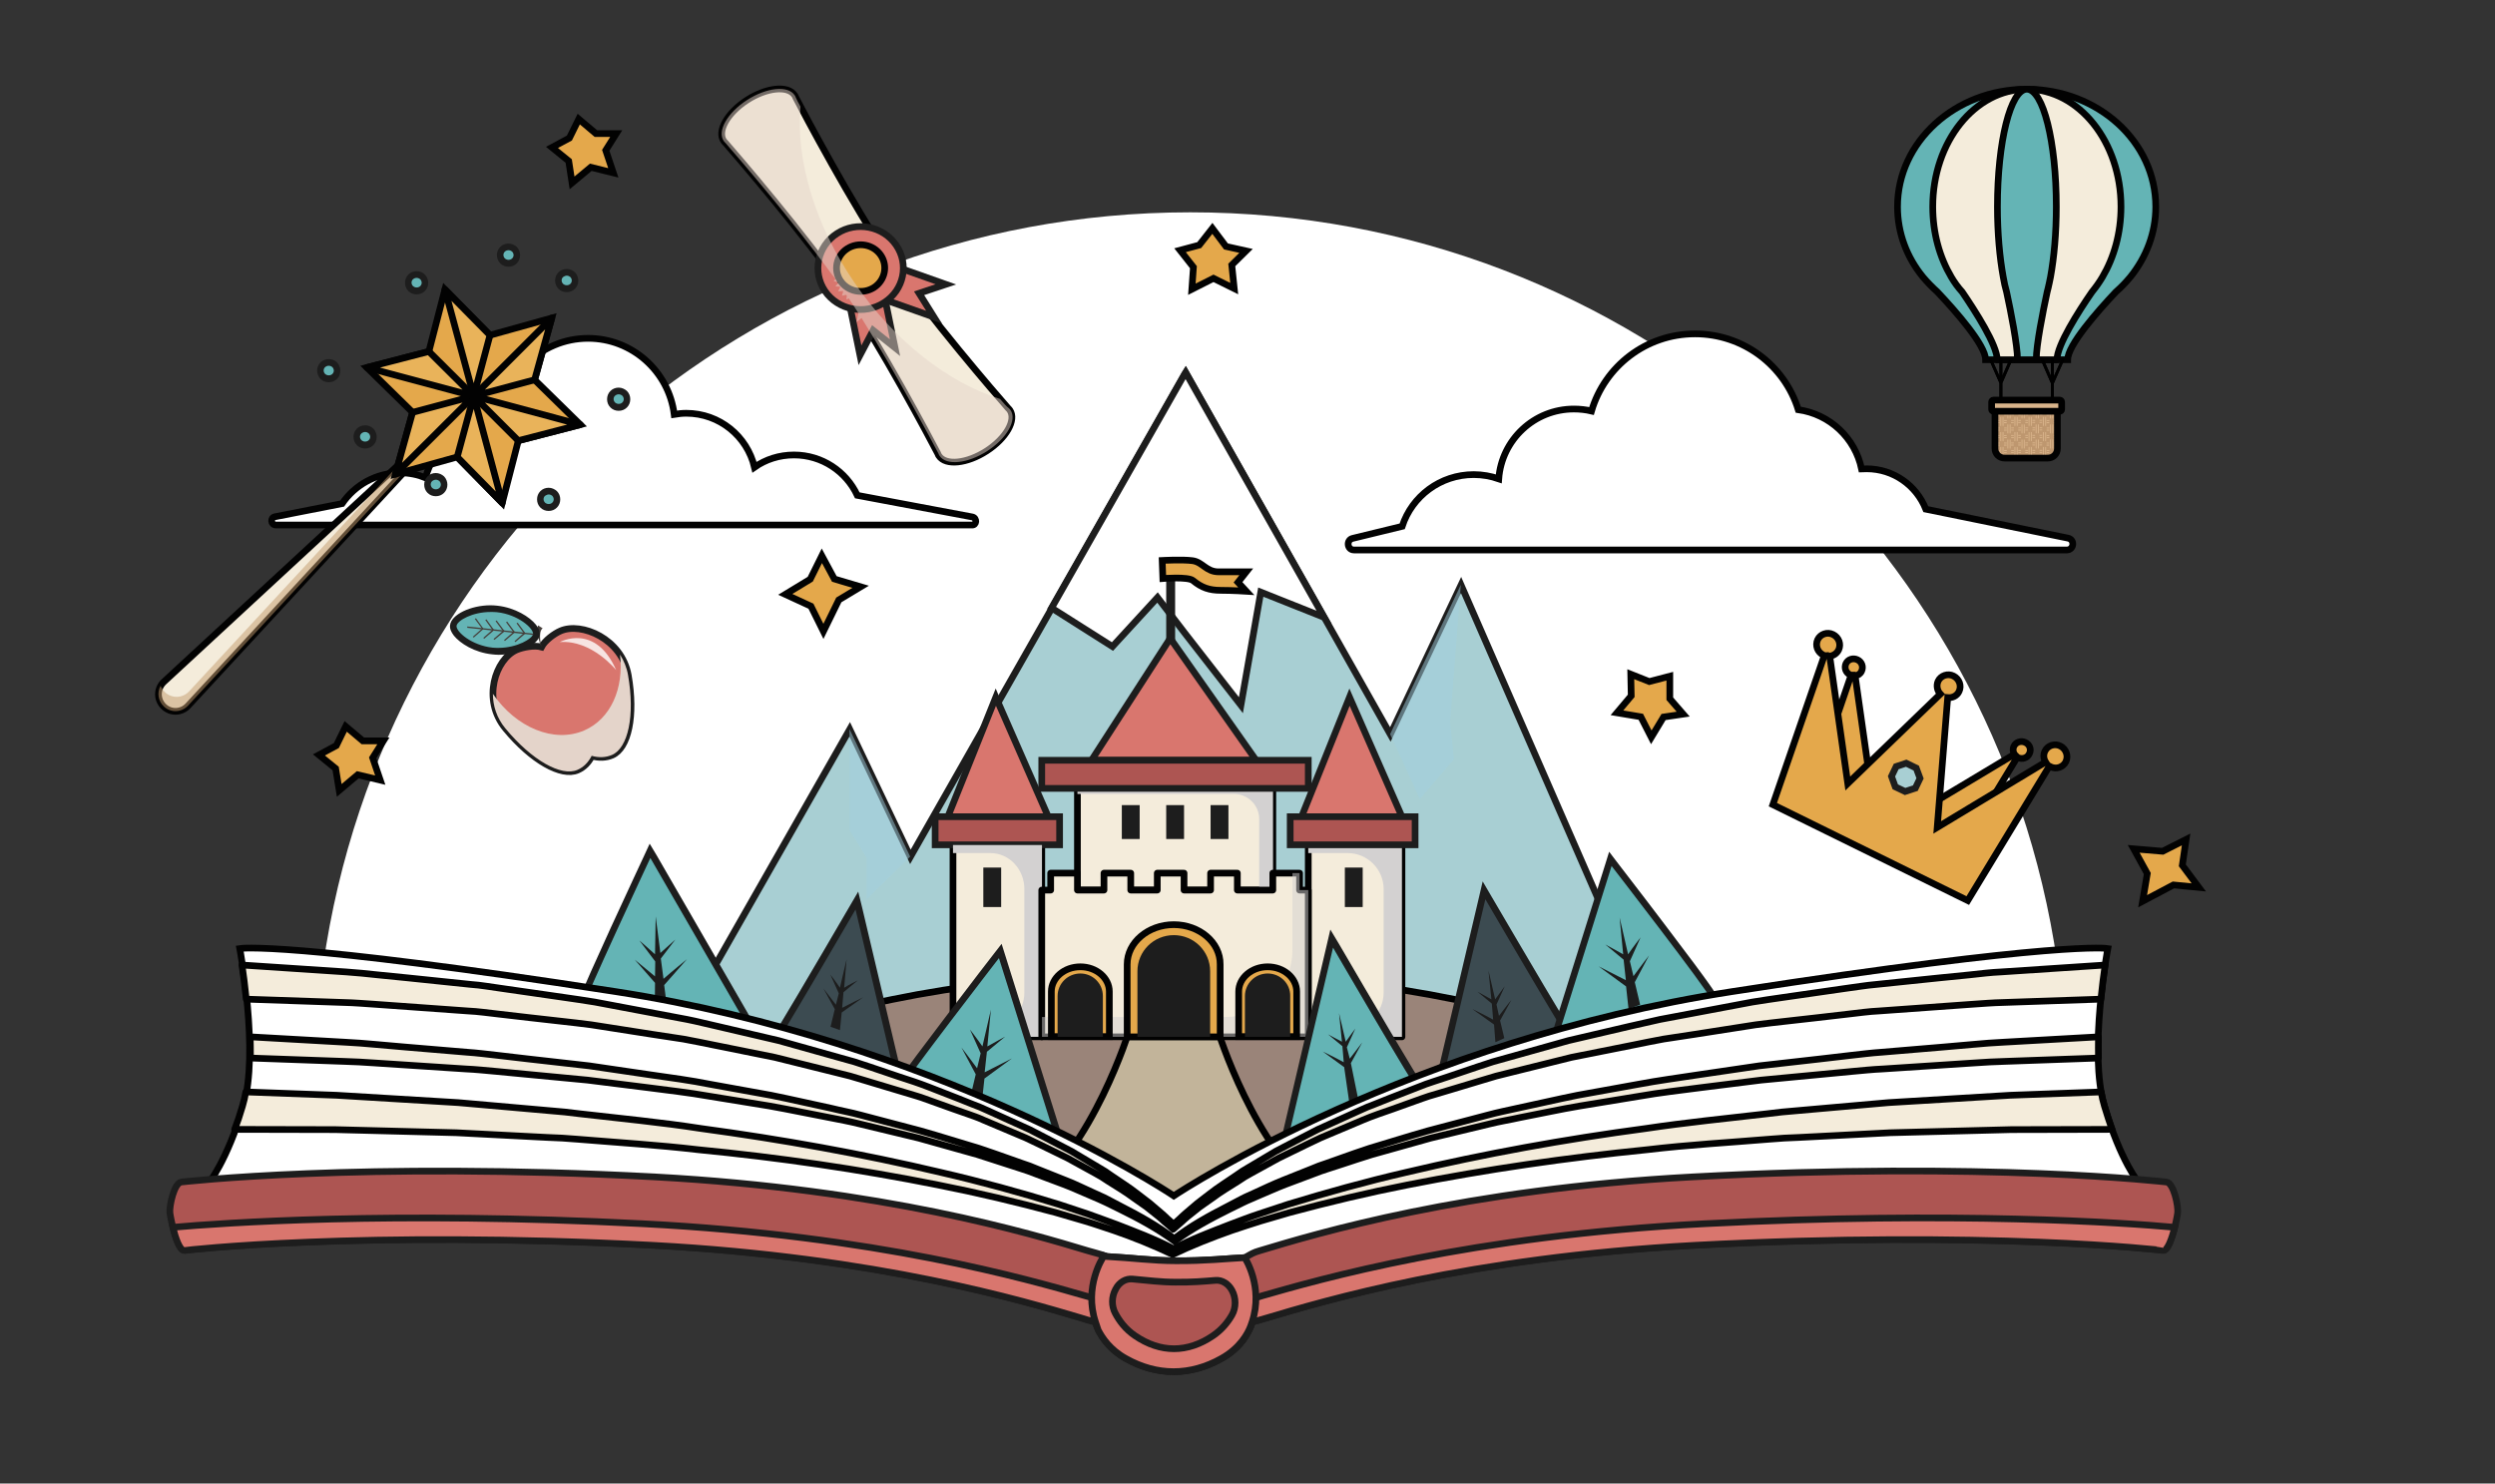 <?xml version="1.0" encoding="utf-8"?>
<!-- Generator: Adobe Illustrator 27.9.0, SVG Export Plug-In . SVG Version: 6.00 Build 0)  -->
<svg version="1.1" id="Calque_1" xmlns="http://www.w3.org/2000/svg" xmlns:xlink="http://www.w3.org/1999/xlink" x="0px" y="0px"
	 viewBox="0 0 1118.7 665.2" style="enable-background:new 0 0 1118.7 665.2;" xml:space="preserve">
<rect x="0" y="0" width="1118.7" height="665.2" fill="#333333" stroke="none"/>
<style type="text/css">
	.st0{fill:#FFFFFF;}
	.st1{fill:#202121;}
	.st2{fill:#64B4B5;}
	.st3{fill:#D9766E;}
	.st4{fill:#F2D5AE;}
	.st5{fill:#EAB6AC;}
	.st6{fill:#D9B48B;}
	.st7{fill:#E4A84B;}
	.st8{fill:#A1CBCF;}
	.st9{fill:#BDD9DD;}
	.st10{fill:#FFFFFF;stroke:#020202;stroke-width:3;stroke-miterlimit:10;}
	.st11{fill:#E4A84B;stroke:#020202;stroke-width:3;stroke-miterlimit:10;}
	.st12{fill:#FFFFFF;stroke:#020202;stroke-width:3;stroke-linecap:round;stroke-linejoin:round;stroke-miterlimit:10;}
	.st13{fill:#F4ECDB;stroke:#020202;stroke-width:3;stroke-linecap:round;stroke-linejoin:round;stroke-miterlimit:10;}
	.st14{fill:#D9766E;stroke:#020202;stroke-width:3;stroke-miterlimit:10;}
	.st15{fill:#BE976F;}
	.st16{clip-path:url(#SVGID_00000002360543484168245290000008968332944190188677_);}
	
		.st17{clip-path:url(#SVGID_00000174570590791910281470000006873645011799110803_);fill:#F4ECDB;stroke:#020202;stroke-width:3;stroke-linecap:round;stroke-linejoin:round;stroke-miterlimit:10;}
	
		.st18{clip-path:url(#SVGID_00000174570590791910281470000006873645011799110803_);fill:#E4A84B;stroke:#020202;stroke-width:3;stroke-miterlimit:10;}
	
		.st19{clip-path:url(#SVGID_00000174570590791910281470000006873645011799110803_);fill:#D9766E;stroke:#020202;stroke-width:3;stroke-miterlimit:10;}
	
		.st20{clip-path:url(#SVGID_00000174570590791910281470000006873645011799110803_);fill:#64B4B5;stroke:#020202;stroke-width:3;stroke-miterlimit:10;}
	.st21{fill:#020202;}
	.st22{fill:#AD5552;stroke:#1D1D1D;stroke-width:4;stroke-miterlimit:10;}
	.st23{fill:#D9766E;stroke:#1D1D1D;stroke-width:4;stroke-miterlimit:10;}
	.st24{clip-path:url(#SVGID_00000094589443390927194410000016169320324547090617_);}
	.st25{fill:#D9B48B;stroke:#000000;stroke-width:3;stroke-miterlimit:10;}
	.st26{fill:#64B4B5;stroke:#020202;stroke-width:3;stroke-miterlimit:10;}
	.st27{clip-path:url(#SVGID_00000000215104922433899220000007055819407429374112_);}
	.st28{clip-path:url(#SVGID_00000011730258394126672470000008718596270097117353_);}
	.st29{fill:none;stroke:#020202;stroke-width:3;stroke-miterlimit:10;}
	.st30{fill:none;stroke:#FFFFFF;stroke-width:2;stroke-linecap:round;stroke-linejoin:round;stroke-miterlimit:10;}
	.st31{fill:#3C4B51;}
	.st32{fill:#1D1D1D;}
	.st33{fill:#F2F2F2;}
	.st34{fill:#E6E6E6;}
	.st35{fill:none;stroke:#FFFFFF;stroke-width:3;stroke-linecap:round;stroke-linejoin:round;stroke-miterlimit:10;}
	.st36{fill:#C1AEAE;}
	.st37{fill:none;stroke:#1D1D1D;stroke-width:3;stroke-linecap:round;stroke-linejoin:round;stroke-miterlimit:10;}
	.st38{fill:#496871;}
	.st39{fill:#A8CFD3;}
	.st40{fill:#D9766E;stroke:#1D1D1D;stroke-width:3;stroke-miterlimit:10;}
	.st41{fill:#3C4B51;stroke:#1D1D1D;stroke-width:3;stroke-miterlimit:10;}
	.st42{fill:#64B4B5;stroke:#1D1D1D;stroke-width:3;stroke-miterlimit:10;}
	.st43{fill:#F2D5AE;stroke:#202121;stroke-width:3;stroke-miterlimit:10;}
	.st44{fill:none;stroke:#1D1D1D;stroke-width:4;stroke-linecap:round;stroke-linejoin:round;stroke-miterlimit:10;}
	.st45{fill:none;stroke:#202121;stroke-width:3;stroke-linecap:round;stroke-linejoin:round;stroke-miterlimit:10;}
	.st46{fill:#D9766E;stroke:#1D1D1D;stroke-width:3;stroke-linecap:round;stroke-linejoin:round;stroke-miterlimit:10;}
	.st47{fill:#A8CFD3;stroke:#1D1D1D;stroke-width:3;stroke-miterlimit:10;}
	.st48{fill:#F2D5AE;stroke:#1D1D1D;stroke-width:3;stroke-miterlimit:10;}
	.st49{fill:#F2D5AE;stroke:#1D1D1D;stroke-width:3;stroke-linecap:round;stroke-linejoin:round;stroke-miterlimit:10;}
	.st50{fill:#1D1D1D;stroke:#1D1D1D;stroke-miterlimit:10;}
	.st51{fill:#FFFFFF;stroke:#1D1D1D;stroke-width:3;stroke-linecap:round;stroke-linejoin:round;stroke-miterlimit:10;}
	.st52{fill:#E4A84B;stroke:#212020;stroke-width:3;stroke-miterlimit:10;}
	.st53{fill:#FFFFFF;stroke:#202121;stroke-width:3;stroke-miterlimit:10;}
	.st54{fill:#569999;}
	.st55{fill:none;stroke:#FCFCFC;stroke-width:3;stroke-linecap:round;stroke-linejoin:round;stroke-miterlimit:10;}
	.st56{fill:none;stroke:#1D1D1D;stroke-width:4;stroke-miterlimit:10;}
	.st57{fill:#FCFCFC;}
	.st58{fill:#373A3B;}
	.st59{opacity:0.2;fill:#5F1D79;}
	.st60{fill:#2E74B4;}
	.st61{opacity:0.2;fill:#9E704D;}
	.st62{fill:#D9766E;stroke:#1D1D1D;stroke-width:4;stroke-linecap:round;stroke-linejoin:round;stroke-miterlimit:10;}
	.st63{fill:none;stroke:#1D1D1D;stroke-width:3;stroke-linecap:round;stroke-miterlimit:10;}
	.st64{fill:#E7F0F1;}
	.st65{fill:#62B5AD;}
	.st66{clip-path:url(#SVGID_00000035503156080590664830000002896254361166185120_);}
	.st67{fill:#C4DCE1;}
	.st68{fill-rule:evenodd;clip-rule:evenodd;fill:#E39277;}
	.st69{fill-rule:evenodd;clip-rule:evenodd;fill:#FFFFFF;}
	.st70{fill-rule:evenodd;clip-rule:evenodd;fill:#A8CFD3;stroke:#1D1D1D;stroke-width:3;stroke-miterlimit:10;}
	.st71{fill-rule:evenodd;clip-rule:evenodd;fill:#FFFFFF;stroke:#1D1D1D;stroke-width:3;stroke-miterlimit:10;}
	.st72{opacity:0.5;fill-rule:evenodd;clip-rule:evenodd;fill:#A3D0E1;}
	.st73{fill-rule:evenodd;clip-rule:evenodd;fill:#9A8479;stroke:#000000;stroke-width:3;stroke-miterlimit:10;}
	.st74{fill:#453E3A;}
	.st75{fill:#E4D4CA;}
	.st76{opacity:0.8;}
	.st77{fill:#C8283A;}
	.st78{opacity:0.5;}
	.st79{fill-rule:evenodd;clip-rule:evenodd;fill:#FFFFFF;stroke:#020202;stroke-width:3;stroke-miterlimit:10;}
	.st80{opacity:0.5;fill:#C39A6C;}
	.st81{fill:#E9B35A;stroke:#020202;stroke-width:3;stroke-linecap:round;stroke-linejoin:round;stroke-miterlimit:10;}
	.st82{fill-rule:evenodd;clip-rule:evenodd;fill:#C2B49A;stroke:#000000;stroke-width:3;stroke-miterlimit:10;}
	.st83{fill:#D3D1D1;}
	.st84{fill:#AD5552;stroke:#1D1D1D;stroke-width:3;stroke-miterlimit:10;}
	.st85{opacity:0.5;fill:#D3D1D1;}
	.st86{fill-rule:evenodd;clip-rule:evenodd;fill:#64B4B5;}
	.st87{fill-rule:evenodd;clip-rule:evenodd;fill:#1D1D1D;}
	.st88{fill-rule:evenodd;clip-rule:evenodd;fill:#3C4B51;}
	.st89{fill-rule:evenodd;clip-rule:evenodd;fill:#AD5552;stroke:#1D1D1D;stroke-width:3;stroke-miterlimit:10;}
	.st90{fill-rule:evenodd;clip-rule:evenodd;fill:#D9766E;stroke:#1D1D1D;stroke-width:3;stroke-miterlimit:10;}
	
		.st91{fill-rule:evenodd;clip-rule:evenodd;fill:#F4ECDB;stroke:#020202;stroke-width:3;stroke-linecap:round;stroke-linejoin:round;stroke-miterlimit:10;}
	.st92{clip-path:url(#SVGID_00000158002544214511810660000013341281158269476523_);}
	.st93{fill-rule:evenodd;clip-rule:evenodd;fill:#F9F6EB;}
	.st94{clip-path:url(#SVGID_00000168090940493400178380000008704205507889097647_);}
	.st95{fill-rule:evenodd;clip-rule:evenodd;}
	.st96{fill-rule:evenodd;clip-rule:evenodd;fill:#A8CFD3;}
	.st97{clip-path:url(#SVGID_00000019639195466060444310000016931021971665629117_);}
	.st98{fill-rule:evenodd;clip-rule:evenodd;fill:#CEDEE4;}
	.st99{fill-rule:evenodd;clip-rule:evenodd;fill:#D9766E;stroke:#020202;stroke-width:3;stroke-miterlimit:10;}
	.st100{clip-path:url(#SVGID_00000048461356671749244210000012786231029894324110_);}
	.st101{fill-rule:evenodd;clip-rule:evenodd;fill:#E4A84B;stroke:#020202;stroke-width:3;stroke-miterlimit:10;}
	.st102{fill-rule:evenodd;clip-rule:evenodd;fill:#64B4B5;stroke:#020202;stroke-width:3;stroke-miterlimit:10;}
	.st103{fill-rule:evenodd;clip-rule:evenodd;fill:#F9F6EB;stroke:#1D1D1D;stroke-width:3;stroke-miterlimit:10;}
	.st104{fill-rule:evenodd;clip-rule:evenodd;fill:#64B4B5;stroke:#1D1D1D;stroke-width:3;stroke-miterlimit:10;}
	
		.st105{fill-rule:evenodd;clip-rule:evenodd;fill:#F2D5AE;stroke:#202121;stroke-width:3;stroke-linecap:round;stroke-linejoin:round;stroke-miterlimit:10;}
	.st106{fill:#F2D5AE;stroke:#202121;stroke-width:3;stroke-linecap:round;stroke-linejoin:round;stroke-miterlimit:10;}
	.st107{fill-rule:evenodd;clip-rule:evenodd;fill:#3C4B51;stroke:#1D1D1D;stroke-width:3;stroke-miterlimit:10;}
	.st108{fill-rule:evenodd;clip-rule:evenodd;fill:#202121;}
	.st109{fill:#D9766E;stroke:#212020;stroke-width:3;stroke-miterlimit:10;}
	
		.st110{fill-rule:evenodd;clip-rule:evenodd;fill:none;stroke:#202121;stroke-width:3;stroke-linecap:round;stroke-linejoin:round;stroke-miterlimit:10;}
</style>
<g>
	<g>
		<g>
			<g>
				<path class="st68" d="M533.7,262.2c124.5,0,227.7,92.1,245,212l-236.9,72.6L288.6,475C305.7,354.7,408.9,262.2,533.7,262.2
					L533.7,262.2z"/>
			</g>
		</g>
	</g>
	<g>
		<g>
			<g>
				<path class="st69" d="M533.7,95.2c197.6,0,361.2,146.2,388.7,336.4L546.6,546.8l-401.7-114C171.9,242,335.7,95.2,533.7,95.2
					L533.7,95.2z"/>
			</g>
		</g>
	</g>
	<g>
		<g>
			<g>
				<path class="st69" d="M533.7,180.2c160.4,0,293.3,118.7,315.6,273.1l-305.2,93.5L218,454.2C240,299.3,372.9,180.2,533.7,180.2
					L533.7,180.2z"/>
			</g>
		</g>
	</g>
	<g>
		<polygon class="st70" points="655.1,262.3 623.4,329.3 593.8,276.9 531.7,167.1 531.2,167.9 471.6,272.7 408.2,384.2 381,327 
			290.3,486.2 526.9,521.8 751.6,483.3 		"/>
		<polygon class="st71" points="531.6,167 531.1,167.8 471.5,272.6 498.8,289.9 519,267.9 531.1,283.7 556.4,316.2 565.3,265.5 
			593.7,276.8 		"/>
		<polygon class="st72" points="623.3,329.2 636.6,358.3 651.9,340.5 650.2,323.5 655,262.2 		"/>
		<polygon class="st72" points="380.9,326.9 380.9,372.2 388.6,384.7 388.6,403.2 408.1,384.1 		"/>
	</g>
	<path class="st73" d="M261.2,536.2c0-55.3,118.6-100.1,265-100.1s265,44.8,265,100.1H261.2z"/>
	<g>
		<g>
			<g>
				<g>
					<path class="st40" d="M231.6,291.4c2.8-1.2,8-2.2,11.2-1.3c1.5-2.9,5.7-6,8.5-7.2c9.4-4.1,27.5,3.5,30.4,19.9
						c3.2,18.3,0,32.7-7.2,35.8c-2.8,1.2-5.9,1.3-9.1,0.4c-1.5,2.9-3.6,5.1-6.4,6.3c-7.2,3.1-20.4-4.2-32.3-18.6
						C215.9,313.7,222.2,295.5,231.6,291.4z"/>
				</g>
			</g>
		</g>
		<g>
			<g>
				<g>
					<path class="st74" d="M242.8,290.1c0,0-1.8-6.5,0.5-8.4l-2.1-1.3C241.2,280.4,240.4,285,242.8,290.1z"/>
				</g>
			</g>
		</g>
		<g>
			<g>
				<g>
					<g>
						<g>
							<path class="st2" d="M223.6,292.1c-0.9,0-1.8,0-2.7-0.1c-7.4-0.8-13.6-4.6-16.2-7.9c-1-1.3-1.5-2.5-1.4-3.5
								c0.4-3.8,8.7-7.6,16.7-7.6c1,0,2,0.1,3,0.2c7.4,0.8,13.6,4.7,16.2,7.9c1,1.3,1.5,2.5,1.4,3.5
								C240.2,287.8,231.9,292.1,223.6,292.1C223.6,292.1,223.6,292.1,223.6,292.1z"/>
							<path class="st32" d="M220,274.4c0.9,0,1.9,0,2.8,0.1c9.5,1,16.5,7.3,16.2,9.8c-0.2,2-7.1,6.2-15.5,6.2c-0.8,0-1.7,0-2.6-0.1
								c-9.5-1-16.5-7.2-16.2-9.8C205.1,278.2,211.8,274.4,220,274.4 M220,271.4c-9,0-17.7,4.2-18.2,8.9c-0.2,1.5,0.4,3,1.7,4.7
								c2.8,3.5,9.3,7.6,17.2,8.4c0.9,0.1,1.9,0.2,2.9,0.2c8.6,0,17.9-4.5,18.4-8.9c0.2-1.5-0.4-3-1.7-4.6
								c-2.8-3.5-9.3-7.6-17.2-8.5C222.1,271.5,221.1,271.4,220,271.4L220,271.4z"/>
						</g>
					</g>
				</g>
			</g>
			<g>
				<g>
					<g>
						<g>
							<g>
								<polygon class="st74" points="209.5,281.5 239,284.7 239.1,284.1 209.5,280.9 								"/>
							</g>
						</g>
					</g>
				</g>
				<g>
					<g>
						<g>
							<g>
								<polygon class="st74" points="235,284.1 235.5,283.8 232.1,279.2 231.6,279.5 								"/>
							</g>
						</g>
					</g>
				</g>
				<g>
					<g>
						<g>
							<g>
								<polygon class="st74" points="230.3,283.6 230.8,283.3 227.4,278.7 226.9,279 								"/>
							</g>
						</g>
					</g>
				</g>
				<g>
					<g>
						<g>
							<g>
								<polygon class="st74" points="225.6,283.1 226.1,282.8 222.7,278.2 222.2,278.5 								"/>
							</g>
						</g>
					</g>
				</g>
				<g>
					<g>
						<g>
							<g>
								<polygon class="st74" points="220.9,282.6 221.4,282.3 218.1,277.7 217.6,278 								"/>
							</g>
						</g>
					</g>
				</g>
				<g>
					<g>
						<g>
							<g>
								<polygon class="st74" points="216.3,282.1 216.7,281.8 213.4,277.2 212.9,277.5 								"/>
							</g>
						</g>
					</g>
				</g>
				<g>
					<g>
						<g>
							<g>
								<polygon class="st74" points="231.1,287.9 235.4,284.2 235,283.7 230.7,287.5 								"/>
							</g>
						</g>
					</g>
				</g>
				<g>
					<g>
						<g>
							<g>
								<polygon class="st74" points="226.4,287.4 230.7,283.7 230.3,283.2 226,287 								"/>
							</g>
						</g>
					</g>
				</g>
				<g>
					<g>
						<g>
							<g>
								<polygon class="st74" points="221.7,286.9 226.1,283.2 225.7,282.7 221.3,286.5 								"/>
							</g>
						</g>
					</g>
				</g>
				<g>
					<g>
						<g>
							<g>
								<polygon class="st74" points="217.1,286.4 221.4,282.7 221,282.2 216.7,286 								"/>
							</g>
						</g>
					</g>
				</g>
				<g>
					<g>
						<g>
							<g>
								<polygon class="st74" points="212.4,285.9 216.7,282.1 216.3,281.7 212,285.5 								"/>
							</g>
						</g>
					</g>
				</g>
			</g>
		</g>
		<g>
			<g>
				<g>
					<path class="st75" d="M221,311.1c10.3,15.1,27.4,22.3,41,16.4c11.9-5.2,17.8-18.9,16-34c1.7,2.7,3,5.7,3.6,9.2
						c3.2,18.3,0,32.7-7.2,35.8c-2.8,1.2-5.9,1.3-9.1,0.4c-1.5,2.9-3.6,5.1-6.4,6.3c-7.2,3.1-20.4-4.2-32.3-18.6
						C222.7,321.9,221,316.4,221,311.1z"/>
				</g>
			</g>
		</g>
		<g class="st76">
			<g>
				<g>
					<path class="st0" d="M251,287.9c0,0,15.9-8.8,25.3,12.6C276.3,300.5,265.4,286.8,251,287.9z"/>
				</g>
			</g>
		</g>
	</g>
	<g>
		<g>
			<g>
				<g>
					<path class="st11" d="M908.1,332.9c-1.9-0.9-4.2-0.2-5.1,1.7c-0.6,1.2-0.4,2.6,0.2,3.6l-35.9,21.5l3.8-46.7l-33.3,32.2l-6-42.2
						c1.2-0.1,2.4-0.9,2.9-2.1c0.9-1.9,0.1-4.2-1.9-5.1c-1.9-0.9-4.2-0.2-5.1,1.7c-0.9,1.9-0.1,4.2,1.9,5.1c0.1,0.1,0.2,0.1,0.4,0.1
						L813,352.3l64.5,31.7l27-44.5c0.1,0.1,0.2,0.2,0.3,0.2c1.9,0.9,4.2,0.2,5.1-1.7C910.9,336.1,910.1,333.8,908.1,332.9z"/>
				</g>
			</g>
		</g>
		<g>
			<g>
				<g>
					<path class="st11" d="M923.8,334.5c-2.6-1.3-5.7-0.2-6.9,2.3c-0.8,1.6-0.6,3.5,0.3,4.9L868.6,371l4.7-58.2
						c2.1,0.2,4.2-0.8,5.1-2.8c1.2-2.5,0.1-5.6-2.5-6.9c-2.6-1.3-5.7-0.2-6.9,2.3c-0.9,2-0.4,4.3,1,5.8l-41.5,40.1l-8.1-57.1
						c1.7-0.2,3.2-1.2,4-2.8c1.2-2.6,0.1-5.6-2.5-6.9c-2.6-1.3-5.7-0.2-6.9,2.3c-1.2,2.6-0.1,5.6,2.5,6.9c0.2,0.1,0.3,0.2,0.5,0.2
						l-23.1,66.9l87.4,43l36.6-60.3c0.2,0.1,0.3,0.2,0.5,0.3c2.6,1.3,5.7,0.2,6.9-2.3C927.5,338.9,926.4,335.8,923.8,334.5z"/>
				</g>
			</g>
		</g>
		<g>
			<g>
				<g>
					<g>
						<polygon class="st47" points="849.8,352.8 848.1,348.1 850.2,343.7 854.7,342.2 859.2,344.4 860.9,349 858.8,353.4 
							854.2,354.9 						"/>
					</g>
				</g>
			</g>
		</g>
	</g>
	<g>
		<g>
			<g>
				<g>
					<g>
						<path class="st13" d="M399.2,116.8c-17-24.9-38.8-66.1-42.4-73.1c-0.1-0.4-0.3-0.7-0.5-1c-3-4.5-12.6-3.5-21.4,2.2
							c-8.8,5.7-13.4,13.9-10.4,18.3c0.2,0.3,0.5,0.6,0.8,0.9c5.2,6,35.8,41.5,52.8,66.3c17,24.9,38.8,66.1,42.4,73
							c0.1,0.4,0.3,0.7,0.5,1c3,4.5,12.6,3.5,21.4-2.2c8.8-5.7,13.4-13.9,10.4-18.3c-0.2-0.3-0.5-0.6-0.8-0.9
							C446.8,177.1,416.2,141.7,399.2,116.8z"/>
					</g>
				</g>
			</g>
			<g>
				<g>
					<g>
						<path class="st77" d="M382.2,136.9l21.4-13.8c-1.6-2.2-3-4.3-4.4-6.3c-1.4-2-2.8-4.2-4.3-6.4l-21.4,13.8
							c1.6,2.2,3,4.3,4.4,6.3C379.4,132.5,380.8,134.7,382.2,136.9z"/>
					</g>
				</g>
			</g>
			<g>
				<g>
					<g>
						<polygon class="st77" points="403.6,123.1 382.2,136.9 373.5,124.2 394.9,110.4 						"/>
					</g>
				</g>
			</g>
			<g>
				<g>
					<g>
						<g>
							<polygon class="st40" points="391.5,148.1 401.3,155.9 396.2,131 380.5,134.4 385.6,159.3 							"/>
						</g>
					</g>
				</g>
				<g>
					<g>
						<g>
							<polygon class="st40" points="412.1,131.5 418.8,142.2 394.2,133.5 399.5,118.8 424.1,127.5 							"/>
						</g>
					</g>
				</g>
			</g>
			<g>
				<g>
					<g>
						<g>
							<path class="st40" d="M401.8,109.9c-5.8-8.5-17.7-10.9-26.5-5.2c-8.8,5.7-11.2,17.2-5.4,25.8c5.8,8.5,17.7,10.9,26.5,5.2
								C405.3,130,407.7,118.5,401.8,109.9z"/>
						</g>
					</g>
				</g>
			</g>
			<g>
				<g>
					<g>
						<g>
							<path class="st11" d="M394.9,114.4c-3.3-4.8-10-6.1-15-2.9c-5,3.2-6.3,9.7-3,14.5c3.3,4.8,10,6.1,15,2.9
								C396.8,125.7,398.2,119.2,394.9,114.4z"/>
						</g>
					</g>
				</g>
			</g>
		</g>
		<g class="st78">
			<g>
				<g>
					<path class="st75" d="M448.4,178.9c-23.2-7.4-47.3-25.8-65.3-52.2c-18.1-26.5-26.2-55.3-24.2-78.9c-1-1.8-1.7-3.2-2.1-4.1
						c-0.1-0.4-0.3-0.7-0.5-1c-3-4.5-12.6-3.5-21.4,2.2c-8.8,5.7-13.4,13.9-10.4,18.3c0.2,0.3,0.5,0.6,0.8,0.9
						c4.8,5.5,30.6,35.4,48.1,59.5l0,0l0.1,0c0.1,0.1,0.2,0.3,0.3,0.4l0.8,1.2l-0.8,0.8l1.7,0.5l0.3,0.4l-1.2,1.5l2.2,0.2l-1,2
						l2.3-0.1l-0.6,2.1l1.9-0.4l0.3,0.4l-0.2,1.7l1.1-0.5l1.1,1.7l0,0.1l0.1,0l0.8,1.2c0.8,1.2,1.5,2.4,2.3,3.6l-0.8,4l2.2-1.8
						c15.2,24.3,31.4,54.9,34.5,60.8c0.1,0.4,0.3,0.7,0.5,1c3,4.5,12.6,3.5,21.4-2.2c8.8-5.7,13.4-13.9,10.4-18.3
						c-0.2-0.3-0.5-0.6-0.8-0.9C451.3,182.3,450,180.8,448.4,178.9z"/>
				</g>
			</g>
		</g>
	</g>
	<path class="st79" d="M927.3,241.3l-63.8-13l0,0c-4.2-10.6-14.5-18.1-26.5-18.1c-0.8,0-1.5,0.1-2.3,0.1
		c-2.9-13.9-14.2-24.6-28.4-26.6c-6.1-19.7-24.5-34-46.3-34c-22,0-40.5,14.6-46.4,34.6c-2.5-0.6-5.2-0.9-7.9-0.9
		c-17.8,0-32.4,13.8-33.7,31.3c-3.5-1.2-7.3-1.9-11.2-1.9c-15,0-27.7,9.7-32.1,23.2l-22.2,5.4c-3,0.7-2.5,5.2,0.6,5.2h8.2H627h95.5
		h62.3h79.6h39.2h23.2C929.9,246.5,930.4,242,927.3,241.3z"/>
	<path class="st79" d="M436,231.8l-51.6-9.7c0,0,0,0,0,0c-5-10.7-15.8-18.1-28.4-18.1c-6.6,0-12.7,2-17.7,5.5
		c-3.3-13.9-15.7-24.2-30.6-24.2c-1.8,0-3.6,0.2-5.4,0.5c-2.4-19.2-18.8-34.1-38.6-34.1c-21.5,0-38.9,17.4-38.9,38.9
		c0,0.1,0,0.2,0,0.2c-1.2-0.1-2.4-0.2-3.6-0.2c-14.6,0-26.9,10-30.4,23.6c-3.5-1.4-7.4-2.2-11.4-2.2c-10.8,0-20.3,5.5-26,13.8
		l-30.1,5.9c-2.2,0.4-1.9,3.7,0.4,3.7h16.5h8.9h238.4h48.3C437.9,235.6,438.2,232.3,436,231.8z"/>
	<g>
		<path class="st13" d="M206,184.8L84.3,316.5c-2.9,3.1-7.7,3.3-10.8,0.4c-3.1-2.9-3.3-7.7-0.4-10.8c0.1-0.1,0.3-0.3,0.4-0.4
			l131.6-121.7c0.3-0.2,0.7-0.2,0.9,0C206.3,184.2,206.3,184.6,206,184.8z"/>
		<path class="st80" d="M206,184.8c0.2-0.2,0.2-0.6,0-0.9c-0.2-0.3-0.7-0.3-0.9,0l-25.6,23.7L84.8,310c-2.9,3.1-7.7,3.3-10.8,0.4
			c-0.9-0.8-1.5-1.8-2-2.9c-1.7,3-1.1,6.9,1.5,9.3c3.1,2.9,7.9,2.7,10.8-0.4L206,184.8z"/>
		<g>
			<polygon class="st11" points="247.4,142.6 239.7,170.3 260.2,190.4 232.4,197.6 225.2,225.5 205,204.9 177.3,212.6 185,184.9 
				164.5,164.8 192.3,157.6 199.5,129.8 219.7,150.3 			"/>
			<polygon class="st81" points="247.4,142.6 212.4,177.6 239.7,170.3 			"/>
			<polygon class="st81" points="260.2,190.4 212.4,177.6 232.4,197.6 			"/>
			<polygon class="st81" points="225.2,225.5 212.4,177.6 205,204.9 			"/>
			<polygon class="st81" points="177.3,212.6 212.4,177.6 185,184.9 			"/>
			<polygon class="st81" points="164.5,164.8 212.4,177.6 192.3,157.6 			"/>
			<polygon class="st81" points="199.5,129.8 212.4,177.6 219.7,150.3 			"/>
		</g>
		<g>
			<path class="st2" d="M277.4,182.7c-1,0-1.9-0.4-2.6-1.1s-1.1-1.6-1.1-2.6c0-1,0.4-1.9,1.1-2.6c0.7-0.7,1.6-1.1,2.6-1.1
				s1.9,0.4,2.6,1.1c0.7,0.7,1.1,1.6,1.1,2.6c0,1-0.4,1.9-1.1,2.6S278.4,182.7,277.4,182.7z"/>
			<path class="st32" d="M277.4,176.8c0.6,0,1.1,0.2,1.6,0.6c0.9,0.9,0.9,2.3,0,3.1c-0.4,0.4-1,0.6-1.6,0.6s-1.1-0.2-1.6-0.6
				c-0.9-0.9-0.9-2.3,0-3.1C276.3,177,276.8,176.8,277.4,176.8 M277.4,173.8c-1.4,0-2.7,0.5-3.7,1.5c-1,1-1.5,2.3-1.5,3.7
				c0,1.4,0.5,2.7,1.5,3.7c1,1,2.3,1.5,3.7,1.5s2.7-0.5,3.7-1.5c1-1,1.5-2.3,1.5-3.7c0-1.4-0.5-2.7-1.5-3.7
				C280.1,174.4,278.8,173.8,277.4,173.8L277.4,173.8z"/>
		</g>
		<g>
			<path class="st2" d="M254.1,129.6c-1,0-1.9-0.4-2.6-1.1c-1.4-1.4-1.4-3.8,0-5.2c0.7-0.7,1.6-1.1,2.6-1.1c1,0,1.9,0.4,2.6,1.1
				c0.7,0.7,1.1,1.6,1.1,2.6c0,1-0.4,1.9-1.1,2.6C256,129.2,255.1,129.6,254.1,129.6z"/>
			<path class="st32" d="M254.1,123.6c0.6,0,1.1,0.2,1.6,0.6c0.9,0.9,0.9,2.3,0,3.1c-0.4,0.4-1,0.6-1.6,0.6s-1.1-0.2-1.6-0.6
				c-0.9-0.9-0.9-2.3,0-3.1C253,123.9,253.5,123.6,254.1,123.6 M254.1,120.6c-1.4,0-2.7,0.5-3.7,1.5c-1,1-1.5,2.3-1.5,3.7
				c0,1.4,0.5,2.7,1.5,3.7c1,1,2.3,1.5,3.7,1.5c1.4,0,2.7-0.5,3.7-1.5c2-2,2-5.3,0-7.4C256.8,121.2,255.5,120.6,254.1,120.6
				L254.1,120.6z"/>
		</g>
		<g>
			<path class="st2" d="M246,227.7c-1,0-1.9-0.4-2.6-1.1c-0.7-0.7-1.1-1.6-1.1-2.6c0-1,0.4-1.9,1.1-2.6c0.7-0.7,1.6-1.1,2.6-1.1l0,0
				c1,0,1.9,0.4,2.6,1.1c0.7,0.7,1.1,1.6,1.1,2.6c0,1-0.4,1.9-1.1,2.6C248,227.3,247,227.7,246,227.7z"/>
			<path class="st32" d="M246,221.7c0.6,0,1.1,0.2,1.6,0.6c0.9,0.9,0.9,2.3,0,3.1c-0.4,0.4-1,0.6-1.6,0.6s-1.1-0.2-1.6-0.6
				c-0.9-0.9-0.9-2.3,0-3.1C244.9,222,245.5,221.7,246,221.7 M246,218.7c-1.4,0-2.7,0.5-3.7,1.5c-1,1-1.5,2.3-1.5,3.7
				c0,1.4,0.5,2.7,1.5,3.7c1,1,2.3,1.5,3.7,1.5s2.7-0.5,3.7-1.5c1-1,1.5-2.3,1.5-3.7c0-1.4-0.5-2.7-1.5-3.7
				C248.7,219.3,247.4,218.7,246,218.7L246,218.7z"/>
		</g>
		<g>
			<path class="st2" d="M163.7,199.6c-1,0-1.9-0.4-2.6-1.1c-1.4-1.4-1.4-3.8,0-5.2c0.7-0.7,1.6-1.1,2.6-1.1c1,0,1.9,0.4,2.6,1.1
				c1.4,1.4,1.4,3.8,0,5.2C165.6,199.2,164.7,199.6,163.7,199.6z"/>
			<path class="st32" d="M163.7,193.7c0.6,0,1.1,0.2,1.6,0.6c0.9,0.9,0.9,2.3,0,3.1c-0.4,0.4-1,0.6-1.6,0.6s-1.1-0.2-1.6-0.6
				c-0.9-0.9-0.9-2.3,0-3.1C162.6,193.9,163.2,193.7,163.7,193.7 M163.7,190.7c-1.4,0-2.7,0.5-3.7,1.5c-2,2-2,5.3,0,7.4
				c1,1,2.3,1.5,3.7,1.5s2.7-0.5,3.7-1.5c2-2,2-5.3,0-7.4C166.4,191.2,165.1,190.7,163.7,190.7L163.7,190.7z"/>
		</g>
		<g>
			<path class="st2" d="M228,118.1c-1,0-1.9-0.4-2.6-1.1c-0.7-0.7-1.1-1.6-1.1-2.6s0.4-1.9,1.1-2.6c0.7-0.7,1.6-1.1,2.6-1.1
				c1,0,1.9,0.4,2.6,1.1c0.7,0.7,1.1,1.6,1.1,2.6s-0.4,1.9-1.1,2.6S228.9,118.1,228,118.1z"/>
			<path class="st32" d="M228,112.2c0.6,0,1.1,0.2,1.6,0.6c0.9,0.9,0.9,2.3,0,3.1c-0.4,0.4-1,0.6-1.6,0.6s-1.1-0.2-1.6-0.6
				c-0.9-0.9-0.9-2.3,0-3.1C226.8,112.4,227.4,112.2,228,112.2 M228,109.2c-1.4,0-2.7,0.5-3.7,1.5c-2,2-2,5.3,0,7.4
				c1,1,2.3,1.5,3.7,1.5c1.4,0,2.7-0.5,3.7-1.5c2-2,2-5.3,0-7.4C230.7,109.8,229.3,109.2,228,109.2L228,109.2z"/>
		</g>
		<g>
			<path class="st2" d="M147.4,169.9c-1,0-1.9-0.4-2.6-1.1c-1.4-1.4-1.4-3.8,0-5.2c0.7-0.7,1.6-1.1,2.6-1.1c1,0,1.9,0.4,2.6,1.1
				c1.4,1.4,1.4,3.8,0,5.2C149.3,169.5,148.4,169.9,147.4,169.9z"/>
			<path class="st32" d="M147.4,164c0.6,0,1.1,0.2,1.6,0.6c0.9,0.9,0.9,2.3,0,3.1c-0.4,0.4-1,0.6-1.6,0.6s-1.1-0.2-1.6-0.6
				c-0.9-0.9-0.9-2.3,0-3.1C146.3,164.2,146.8,164,147.4,164 M147.4,161c-1.4,0-2.7,0.5-3.7,1.5c-2,2-2,5.3,0,7.4
				c1,1,2.3,1.5,3.7,1.5c1.4,0,2.7-0.5,3.7-1.5c2-2,2-5.3,0-7.4C150.1,161.5,148.8,161,147.4,161L147.4,161z"/>
		</g>
		<g>
			<path class="st2" d="M195.4,221c-1,0-1.9-0.4-2.6-1.1c-1.4-1.4-1.4-3.8,0-5.2c0.7-0.7,1.6-1.1,2.6-1.1c1,0,1.9,0.4,2.6,1.1
				c1.4,1.4,1.4,3.8,0,5.2C197.4,220.7,196.4,221,195.4,221z"/>
			<path class="st32" d="M195.4,215.1c0.6,0,1.1,0.2,1.6,0.6c0.9,0.9,0.9,2.3,0,3.1c-0.4,0.4-1,0.6-1.6,0.6s-1.1-0.2-1.6-0.6
				c-0.9-0.9-0.9-2.3,0-3.1C194.3,215.3,194.9,215.1,195.4,215.1 M195.4,212.1c-1.4,0-2.7,0.5-3.7,1.5c-1,1-1.5,2.3-1.5,3.7
				c0,1.4,0.5,2.7,1.5,3.7c1,1,2.3,1.5,3.7,1.5s2.7-0.5,3.7-1.5c2-2,2-5.3,0-7.4C198.1,212.7,196.8,212.1,195.4,212.1L195.4,212.1z"
				/>
		</g>
		<g>
			<path class="st2" d="M186.8,130.5c-1,0-1.9-0.4-2.6-1.1c-1.4-1.4-1.4-3.8,0-5.2c0.7-0.7,1.6-1.1,2.6-1.1s1.9,0.4,2.6,1.1
				c1.4,1.4,1.4,3.8,0,5.2C188.7,130.1,187.8,130.5,186.8,130.5z"/>
			<path class="st32" d="M186.8,124.6c0.6,0,1.1,0.2,1.6,0.6c0.9,0.9,0.9,2.3,0,3.1c-0.4,0.4-1,0.6-1.6,0.6s-1.1-0.2-1.6-0.6
				c-0.9-0.9-0.9-2.3,0-3.1C185.7,124.8,186.2,124.6,186.8,124.6 M186.8,121.6c-1.4,0-2.7,0.5-3.7,1.5c-1,1-1.5,2.3-1.5,3.7
				c0,1.4,0.5,2.7,1.5,3.7c1,1,2.3,1.5,3.7,1.5s2.7-0.5,3.7-1.5c2-2,2-5.3,0-7.4C189.5,122.1,188.2,121.6,186.8,121.6L186.8,121.6z"
				/>
		</g>
	</g>
	<path class="st82" d="M546,461.9h-19.8h-19.8c0,0-16.6,53.5-45.6,73.8l65.3,0.5l65.3-0.5C562.5,515.5,546,461.9,546,461.9z"/>
	<g>
		<polygon class="st13" points="483.1,353.5 483.1,399.1 495,399.1 507,399.1 518.9,399.1 530.9,399.1 542.8,399.1 554.8,399.1 
			570.7,399.1 570.7,390.4 570.7,353.5 		"/>
		<path class="st83" d="M483.1,353.5v2.5h70.2c6.2,0,11.3,5,11.3,11.3v25.6v6.1h6.2v-8.7v-36.9H483.1z"/>
		<g>
			<g>
				<g>
					<g>
						<g>
							<rect x="522.9" y="254.9" class="st32" width="4" height="45.5"/>
						</g>
					</g>
				</g>
			</g>
		</g>
		<g>
			<g>
				<g>
					<g>
						<path class="st11" d="M521.1,251.3c0,0,9.1-0.5,13.6,0.1c4.5,0.6,6.1,5,11.7,5c5.6,0,12.4,0,12.4,0l-3.7,4.7l3.7,4
							c0,0-6.2-0.4-11.4-0.4c-5.2,0-8.6-1.2-12.5-4.4c-2.2-1.8-13.5-0.9-13.5-0.9L521.1,251.3z"/>
					</g>
				</g>
			</g>
		</g>
		<polygon class="st40" points="524.7,286.2 489.4,340.9 563.2,340.9 		"/>
		<g>
			<g>
				<g>
					<g>
						<polygon class="st84" points="586.6,353.5 586.6,340.9 563.2,340.9 489.4,340.9 467.1,340.9 467.1,353.5 485.6,353.5 
							568.3,353.5 						"/>
					</g>
				</g>
			</g>
		</g>
		<g>
			<g>
				<g>
					<g>
						<g>
							<rect x="542.8" y="361" class="st32" width="8" height="15.2"/>
						</g>
					</g>
				</g>
			</g>
		</g>
		<g>
			<g>
				<g>
					<g>
						<g>
							<rect x="522.9" y="361" class="st32" width="8" height="15.2"/>
						</g>
					</g>
				</g>
			</g>
		</g>
		<g>
			<g>
				<g>
					<g>
						<g>
							<rect x="503" y="361" class="st32" width="8" height="15.2"/>
						</g>
					</g>
				</g>
			</g>
		</g>
		<polygon class="st13" points="427.3,378.8 427.3,464.9 462,464.9 467.1,464.9 467.1,399.2 467.1,378.8 		"/>
		<polygon class="st40" points="446.5,312.6 425,366.2 470,366.2 		"/>
		<g>
			<g>
				<g>
					<g>
						<polygon class="st84" points="475.1,378.8 475.1,366.2 470,366.2 425,366.2 419.3,366.2 419.3,378.8 428.2,378.8 467,378.8 
													"/>
					</g>
				</g>
			</g>
		</g>
		<polygon class="st13" points="586.6,378.8 586.6,399.2 586.6,464.9 588.8,464.9 628.6,464.9 628.6,378.8 		"/>
		<path class="st83" d="M586.6,378.8v3.7h17.6c8.9,0,16.2,7.2,16.2,16.2V445c0,8.9-7.2,16.2-16.2,16.2h-15.8h-1.8v3.7h2.2h39.8v-86
			H586.6z"/>
		<path class="st83" d="M427.3,378.8v3.7H444c8.5,0,15.3,7.2,15.3,16.2V445c0,8.9-6.9,16.2-15.3,16.2h-15h-1.7v3.7h2.1h37.8v-86
			H427.3z"/>
		<polygon class="st40" points="605.1,312.6 583.6,366.2 628.6,366.2 		"/>
		<g>
			<g>
				<g>
					<g>
						<path class="st84" d="M628.1,366.2h-48.6h-1v12.6h4.5h42h9.5v-12.6H628.1z"/>
					</g>
				</g>
			</g>
		</g>
		<g>
			<g>
				<g>
					<g>
						<g>
							<rect x="603" y="389" class="st32" width="8" height="17.7"/>
						</g>
					</g>
				</g>
			</g>
		</g>
		<g>
			<g>
				<g>
					<g>
						<g>
							<rect x="440.9" y="389" class="st32" width="8" height="17.7"/>
						</g>
					</g>
				</g>
			</g>
		</g>
		<polygon class="st13" points="582.7,399.1 582.7,391.5 570.7,391.5 570.7,399.1 554.8,399.1 554.8,391.5 542.8,391.5 542.8,399.1 
			530.9,399.1 530.9,391.5 518.9,391.5 518.9,399.1 507,399.1 507,391.5 495,391.5 495,399.1 485.6,399.1 483.1,399.1 483.1,391.5 
			471.1,391.5 471.1,399.1 467.1,399.1 467.1,464.9 503,464.9 542.8,464.9 586.6,464.9 586.6,399.1 		"/>
		<path class="st85" d="M582.7,399.1v-7.6h-3.2V426c0,16.6-13.4,30-30,30h-13.8h-39.8h-28.7v8.9H503h39.8h43.8v-65.8H582.7z"/>
		<path class="st11" d="M526.3,414.6c-11.5,0-20.9,8-20.9,17.8v32.5h41.7v-32.5C547.2,422.6,537.8,414.6,526.3,414.6z"/>
		<g>
			<path class="st32" d="M526.3,419.3c-9,0-16.3,7.2-16.3,16.2v29.4h32.6v-29.4C542.6,426.5,535.3,419.3,526.3,419.3z"/>
		</g>
		<path class="st11" d="M568.4,433.5c-7.2,0-13,5-13,11.1v20.2h26v-20.2C581.4,438.5,575.6,433.5,568.4,433.5z"/>
		<g>
			<path class="st32" d="M568.4,436.5c-5.6,0-10.2,4.5-10.2,10.1v18.3h20.3v-18.3C578.6,441,574,436.5,568.4,436.5z"/>
		</g>
		<path class="st11" d="M484.4,433.5c-7.2,0-13,5-13,11.1v20.2h26v-20.2C497.4,438.5,491.6,433.5,484.4,433.5z"/>
		<g>
			<path class="st32" d="M484.4,436.5c-5.6,0-10.2,4.5-10.2,10.1v18.3h20.3v-18.3C494.5,441,490,436.5,484.4,436.5z"/>
		</g>
	</g>
	<g>
		<g>
			<g>
				<g>
					<g>
						<path class="st86" d="M259.6,453.6l0.1-1.4c0.3-3.3,25.4-57.3,30.5-68.1l1.2-2.6l49.7,85.9L259.6,453.6z"/>
						<path class="st32" d="M291.6,384.7l46.6,80.7l-77-13.1C261.5,449.1,291.6,384.7,291.6,384.7 M291.3,378.3l-2.4,5.2
							c-0.1,0.2-7.6,16.3-15.1,32.6c-15.3,33.5-15.5,35.1-15.5,36l-0.2,2.7l2.7,0.5l77,13.1l6.3,1.1l-3.2-5.5l-46.6-80.7
							L291.3,378.3L291.3,378.3z"/>
					</g>
				</g>
			</g>
		</g>
		<g>
			<g>
				<g>
					<g>
						<path class="st87" d="M293.6,451.1l0.1-10.4l-9.1-10.4c0,0,5.5,4.5,9.1,7.5l0.1-6.7l-7.1-9.4c0,0,4.5,3.9,7,6.2l0.3-17
							l2.1,16.4c2.6-2.3,6.7-6,6.7-6l-6.5,8.5l1.2,9.1c3.4-3,10.5-8.8,10.5-8.8l-10.2,11.6l1.3,10.1L293.6,451.1z"/>
					</g>
				</g>
			</g>
		</g>
	</g>
	<g>
		<g>
			<g>
				<g>
					<g>
						<path class="st88" d="M342,473.5l1.8-1.7c1.8-2,24-39.8,38.5-64.7l1.9-3.3l21.5,90.7L342,473.5z"/>
						<path class="st32" d="M383.6,407.8l20,84.5l-58.8-19.4C347.1,470.6,383.6,407.8,383.6,407.8 M384.8,399.8l-3.8,6.5
							c-13.6,23.4-36,61.5-38.3,64.4l-3.5,3.4l4.7,1.6l58.8,19.4l5.1,1.7l-1.2-5.2l-20-84.5L384.8,399.8L384.8,399.8z"/>
					</g>
				</g>
			</g>
		</g>
		<g>
			<g>
				<g>
					<g>
						<path class="st87" d="M372.4,460.4l1.9-7.9l-5.1-9.3c0,0,3.4,4.4,5.6,7.3l1.3-5.1l-3.8-8.4c0,0,2.9,3.7,4.3,5.9l3-12.8
							l-1.1,12.8c2.2-1.4,6.1-3.3,6.1-3.3l-6.4,5.3l-0.6,7c3-1.6,9.4-4.7,9.4-4.7l-9.6,6.8l-0.8,7.9L372.4,460.4z"/>
					</g>
				</g>
			</g>
		</g>
	</g>
	<g>
		<g>
			<g>
				<g>
					<g>
						<path class="st88" d="M665.4,399.2l1.9,3.3c14.5,25,36.8,62.8,38.7,64.9l1.6,1.7l-2.2,0.8l-61.3,20.1L665.4,399.2z"/>
						<path class="st32" d="M666,403.2c0,0,36.7,63,38.9,65.2l-58.8,19.3L666,403.2 M664.8,395.2l-1.7,7.3l-19.9,84.5l-1.2,5.2
							l5.1-1.7l58.8-19.3l4.7-1.5l-3.5-3.4c-2.3-2.9-24.2-40.2-38.5-64.6L664.8,395.2L664.8,395.2z"/>
					</g>
				</g>
			</g>
		</g>
		<g>
			<g>
				<g>
					<g>
						<path class="st87" d="M674.5,465.5l-1.9-7.9l5.1-9.3c0,0-3.4,4.2-5.6,7.2l-1.1-5.1l3.7-8.2c0,0-2.7,3.7-4.3,5.9l-3-12.9
							l1.3,12.9c-2.4-1.4-6.2-3.4-6.2-3.4l6.4,5.3l0.6,7.2c-3-1.7-9.4-4.8-9.4-4.8l9.8,7l0.6,7.9L674.5,465.5z"/>
					</g>
				</g>
			</g>
		</g>
	</g>
	<g>
		<g>
			<g>
				<g>
					<g>
						<path class="st86" d="M722,385.1l1.8,2.3c7.3,9.4,43.6,56.5,44.6,59.7l0.4,1.3l-76.4,31.3L722,385.1z"/>
						<path class="st32" d="M722.6,388.3c0,0,43.4,56.1,44.3,59.3l-72.2,29.6L722.6,388.3 M721.5,381.9l-1.7,5.5l-27.9,88.8
							l-1.9,6.1l5.9-2.4l72.2-29.6l2.5-1l-0.8-2.6c-0.3-0.9-0.8-2.5-23-31.7c-10.8-14.3-21.7-28.3-21.8-28.5L721.5,381.9
							L721.5,381.9z"/>
					</g>
				</g>
			</g>
		</g>
		<g>
			<g>
				<g>
					<g>
						<path class="st87" d="M735.4,450.5l-2.4-10.1l6.4-12c0,0-4.2,5.4-7,9.3l-1.6-6.7l4.8-10.7c0,0-3.7,4.8-5.6,7.6l-3.8-16.5
							l1.6,16.5c-3-1.7-8-4.4-8-4.4l8.2,6.8l1,9.2c-4-2-12.2-6.2-12.2-6.2l12.3,9l1.1,10.1L735.4,450.5z"/>
					</g>
				</g>
			</g>
		</g>
	</g>
	<g>
		<g>
			<g>
				<g>
					<g>
						<path class="st86" d="M597.1,420.9l1.9,3.3c14.5,24.9,36.7,62.8,38.7,64.9l1.6,1.7l-2.2,0.8l-61.3,20.1L597.1,420.9z"/>
						<path class="st32" d="M597.7,424.9c0,0,36.5,62.8,38.9,65.2l-58.8,19.3L597.7,424.9 M596.5,416.8l-1.7,7.3L575,508.6l-1.2,5.2
							l5.1-1.7l58.8-19.3l4.7-1.5l-3.5-3.4c-2.4-2.9-24.8-41.1-38.5-64.6L596.5,416.8L596.5,416.8z"/>
					</g>
				</g>
			</g>
		</g>
		<g>
			<g>
				<g>
					<g>
						<path class="st87" d="M609.4,494.9l-3.7-18.2l5.1-9.3c0,0-3.4,4.4-5.6,7.3l-1.3-5.1l3.8-8.4c0,0-2.9,3.9-4.3,5.9l-3-12.8
							l1.3,12.8c-2.4-1.2-6.2-3.3-6.2-3.3l6.4,5.3l0.6,7.2c-3-1.7-9.4-4.8-9.4-4.8l9.6,7l2.6,18L609.4,494.9z"/>
					</g>
				</g>
			</g>
		</g>
	</g>
	<g>
		<g>
			<g>
				<g>
					<g>
						<path class="st86" d="M401.8,489.7l0.4-1.3c1-3.2,37.3-50.3,44.6-59.7l1.8-2.3l29.7,94.6L401.8,489.7z"/>
						<path class="st32" d="M447.9,429.6l27.9,88.8l-72.2-29.6C404.6,485.7,447.9,429.6,447.9,429.6 M449.1,423.2l-3.5,4.5
							c-0.1,0.1-11,14.2-21.8,28.5c-22.3,29.3-22.7,30.8-23,31.7l-0.8,2.6l2.5,1l72.2,29.6l5.9,2.4l-1.9-6.1l-27.9-88.8L449.1,423.2
							L449.1,423.2z"/>
					</g>
				</g>
			</g>
		</g>
		<g>
			<g>
				<g>
					<g>
						<path class="st87" d="M435.1,491.8l2.4-10.1l-6.4-12c0,0,4.2,5.4,7,9.3l1.6-6.7l-4.8-10.7c0,0,3.7,4.8,5.6,7.6l3.8-16.5
							l-1.6,16.5c3-1.7,8-4.4,8-4.4l-8.2,6.8l-1,9.2c4-2,12.2-6.2,12.2-6.2l-12.3,9l-1.1,10.1L435.1,491.8z"/>
					</g>
				</g>
			</g>
		</g>
	</g>
	<g>
		<path class="st79" d="M943.6,496c-7.3-24.3,1.5-70.7,1.5-70.7s-20.6-3.6-168.4,19.3c-144.1,22.3-245.6,88.4-250.4,91.6
			c-4.7-3.2-106.2-69.3-250.4-91.6c-147.8-22.9-168.4-19.3-168.4-19.3s8.8,46.4,1.6,70.7c-7.3,24.5-15.7,34.8-15.7,34.8
			c174.7,0.6,176,0.8,273.1,9.2c98.8,8.5,136.8,28.4,136.8,28.4l23.1-1.5l23.1,1.5c0,0,38.1-20,136.8-28.4
			c97.2-8.5,98.5-8.6,273.1-9.2C959.2,530.8,950.7,520.5,943.6,496z"/>
		<path class="st89" d="M496.3,563.4c-4.1-1.5-5.7-1.7-8.6-2.6c-25.2-7.6-91.4-27.5-194.1-33.1c-132.3-7-212.2,2.3-212.3,2.3
			c-3.2,0.4-5.5,10.8-5.1,13.9c0.4,3.1,3.3,16.9,6.5,16.7c0.3-0.1,79.1-9.2,210.3-2.3c101.3,5.5,166.6,25.1,191.5,32.5
			c2.5,0.8,4.6,1.4,6.6,1.9c0.4,1.4,3.3,10.4,13.7,16.3c14,7.9,29,7.9,43,0c10.6-5.9,13.3-14.9,13.7-16.3c2-0.5,4.2-1.2,6.7-1.9
			c24.8-7.4,90.1-27,191.4-32.5c131.2-6.9,210.2,2.2,210.3,2.3c3.2,0.3,6.1-13.6,6.5-16.7c0.4-3.1-1.8-13.5-5-13.9
			c-0.3,0-80.1-9.4-212.5-2.3c-102.6,5.5-168.9,25.5-194.1,33.1c-2.8,0.8-3.7,1.4-6.6,3.1c-8.2,0.4-17.4,1.5-31.1,1.4
			C517,565.3,507.5,564,496.3,563.4L496.3,563.4z"/>
		<path class="st90" d="M764.3,548.7c-105,5.4-172.9,25-198.7,32.4c-2.8,0.8-3.8,1.4-6.7,3c-8.4,0.4-17.8,1.5-31.8,1.4
			c-10.3,0-20-1.3-31.4-1.9c-4.2-1.5-5.8-1.6-8.8-2.5c-25.8-7.4-93.5-27-198.7-32.4c-113.2-5.8-188.9-0.3-210.7,1.6
			c1.2,4.9,3.1,10.5,5.2,10.4c0.3-0.1,79.1-9.2,210.3-2.3c101.3,5.5,166.6,25.1,191.5,32.5c2.5,0.8,4.6,1.4,6.6,1.9
			c0.4,1.4,3.3,10.4,13.7,16.3c14,7.9,29,7.9,43,0c10.6-5.9,13.3-14.9,13.7-16.3c2-0.5,4.2-1.2,6.7-1.9c24.8-7.4,90.1-27,191.4-32.5
			c131.2-6.9,210.2,2.2,210.3,2.3c2,0.2,4-5.5,5.2-10.4C953,548.3,877.4,542.9,764.3,548.7z"/>
		<path class="st13" d="M793.2,510.8l6.8-0.5l6.8-0.3l13.6-0.7l27.1-1.4l54.3-1.4l45.2-0.1c-1.1-3.2-2.3-6.6-3.4-10.4
			c-0.6-2-1.1-4.1-1.5-6.4l-40.8,1.5l-54.6,3.3l-27.3,2.4l-13.6,1.2l-6.8,0.6l-6.8,0.8c-18.1,2.1-36.3,3.9-54.3,6.6
			c-36.1,4.8-72.1,11.3-107.6,19.7c-17.8,4.1-35.4,9-52.8,14.3l-13,4.3c-4.3,1.4-8.6,3.1-12.9,4.7c-8.5,3.3-17.3,6.6-25.5,10.9
			c-8.2-4.3-17-7.6-25.5-10.9c-4.3-1.5-8.5-3.2-12.9-4.7l-13-4.3c-17.4-5.4-35-10.2-52.8-14.3c-35.5-8.4-71.4-14.8-107.6-19.7
			c-18-2.8-36.2-4.5-54.3-6.6l-6.8-0.8l-6.8-0.6l-13.6-1.2l-27.3-2.4l-54.6-3.3l-40.7-1.5c-0.4,2.3-0.9,4.4-1.5,6.4
			c-1.1,3.8-2.3,7.3-3.5,10.4l45.1,0.1l54.3,1.4l27.1,1.4l13.6,0.7l6.8,0.3l6.8,0.5c18,1.5,36.2,2.6,54.1,4.7
			c36.1,3.5,72,8.7,107.5,15.8c17.8,3.5,35.4,7.7,52.9,12.4l13,3.8c4.4,1.3,8.6,2.8,12.9,4.2c8.5,2.9,18.4,6.9,26.5,10.8
			c8.1-3.9,17.9-7.8,26.5-10.8c4.3-1.4,8.6-2.9,12.9-4.2l13-3.8c17.5-4.7,35.1-8.9,52.9-12.4c35.5-7,71.5-12.2,107.5-15.8
			C757.1,513.3,775.2,512.3,793.2,510.8z"/>
		<path class="st13" d="M735.2,491.5c9-1.6,18.1-2.6,27.2-3.8l27.2-3.4l27.3-2.6l13.6-1.3c4.5-0.4,9.1-0.9,13.7-1.1l27.4-1.8
			l13.7-0.9c4.6-0.3,9.1-0.6,13.7-0.7l41.9-1.5c-0.1-3.1,0-6.3,0-9.5l-42.5,2.4c-4.6,0.2-9.2,0.6-13.7,1l-13.7,1.2l-27.4,2.3
			c-4.6,0.3-9.1,0.9-13.7,1.4l-13.7,1.6l-27.4,3.1l-27.2,4c-9.1,1.4-18.2,2.6-27.2,4.3l-27.1,4.9c-9,1.8-17.9,3.9-26.9,5.8
			c-4.5,1-9,1.9-13.4,3.1l-13.3,3.5l-13.3,3.5c-4.4,1.2-8.8,2.6-13.2,3.9l-13.2,4c-4.4,1.4-8.7,3-13,4.5l-6.5,2.3l-3.2,1.1l-3.2,1.3
			l-12.8,5.1c-2.1,0.8-4.2,1.8-6.3,2.7l-6.3,2.9c-2.1,1-4.2,1.8-6.2,2.9l-6.1,3.2c-8.2,4.2-16.6,8.8-23.9,14.5
			c-7.3-5.7-15.7-10.3-23.9-14.5l-6.1-3.2c-2-1.1-4.2-1.9-6.2-2.9l-6.3-2.9c-2.1-1-4.2-1.9-6.3-2.7l-12.8-5.1l-3.2-1.3l-3.2-1.1
			l-6.5-2.3c-4.3-1.5-8.7-3.1-13-4.5l-13.2-4c-4.4-1.3-8.8-2.7-13.2-3.9l-13.3-3.5l-13.3-3.5c-4.4-1.2-9-2-13.4-3.1
			c-9-1.9-17.9-4-26.9-5.8l-27.1-4.9c-9-1.8-18.1-3-27.2-4.3l-27.2-4l-27.4-3.1l-13.7-1.6c-4.6-0.5-9.1-1.1-13.7-1.4l-27.4-2.3
			l-13.7-1.2c-4.6-0.4-9.1-0.8-13.7-1l-42.4-2.4c0.1,3.2,0.1,6.3,0.1,9.5l41.8,1.5c4.6,0.1,9.1,0.4,13.7,0.7l13.7,0.9l27.4,1.8
			c4.6,0.2,9.1,0.7,13.7,1.1l13.6,1.3l27.3,2.6l27.2,3.4c9.1,1.2,18.2,2.2,27.2,3.8l27.1,4.4c9,1.6,17.9,3.5,26.9,5.2
			c4.5,0.9,9,1.7,13.4,2.8l13.3,3.2l13.3,3.2c4.4,1.2,8.8,2.5,13.2,3.7l13.2,3.7c4.4,1.4,8.7,2.8,13,4.2l6.5,2.1l3.3,1.1l3.2,1.2
			l12.8,4.8c2.2,0.8,4.2,1.7,6.3,2.6l6.3,2.7c2.1,0.9,4.2,1.8,6.3,2.8l6.1,3c8.2,4,17.4,9,24.6,14.4c7.2-5.4,16.5-10.4,24.6-14.4
			l6.1-3c2-1,4.2-1.8,6.3-2.8l6.3-2.7c2.1-0.9,4.2-1.8,6.3-2.6l12.8-4.8l3.2-1.2l3.3-1.1l6.5-2.1c4.3-1.4,8.7-2.9,13-4.2l13.2-3.7
			c4.4-1.2,8.8-2.5,13.2-3.7l13.3-3.2l13.3-3.2c4.4-1.1,9-1.8,13.4-2.8c9-1.7,17.9-3.7,26.9-5.2L735.2,491.5z"/>
		<path class="st91" d="M732.2,468.6c4.6-0.9,9.1-1.9,13.7-2.7l13.8-2.1l27.5-4.3c9.2-1.2,18.5-2.1,27.7-3.2l13.8-1.6
			c4.6-0.5,9.2-1.2,13.8-1.4l27.8-2l13.9-1c4.6-0.3,9.2-0.7,13.9-0.8l43.9-1.5c0.6-6,1.3-11.3,1.9-15.3l-46.7,3.1
			c-4.7,0.2-9.3,0.8-14,1.3l-14,1.4l-27.9,2.9c-4.7,0.4-9.3,1.2-13.9,1.8l-13.9,2c-9.3,1.4-18.6,2.6-27.8,4.1l-27.6,5.2l-13.8,2.6
			c-4.6,1-9.1,2.1-13.7,3.1l-27.4,6.4l-27.1,7.6l-6.8,1.9l-6.7,2.2l-13.3,4.5l-6.7,2.2c-2.2,0.7-4.4,1.5-6.6,2.4l-13.1,5.1l-6.5,2.6
			c-2.2,0.8-4.4,1.7-6.5,2.7l-12.8,5.8l-6.4,2.9l-6.2,3.2l-12.5,6.5l-12.1,7.2l-3,1.8l-2.9,2l-5.8,3.9l-2.9,2l-2.8,2.1l-5.6,4.3
			l-5.4,4.6c-0.9,0.7-1.7,1.6-2.6,2.4c-0.9,0.8-1.8,1.6-2.7,2.5c-0.8-0.9-1.8-1.7-2.7-2.5c-0.9-0.8-1.7-1.7-2.6-2.4l-5.4-4.6
			l-5.6-4.3l-2.8-2.1l-2.9-2l-5.8-3.9l-2.9-2l-3-1.8l-12.1-7.2l-12.5-6.5l-6.2-3.2l-6.4-2.9l-12.8-5.8c-2.1-1-4.3-1.9-6.5-2.7
			l-6.5-2.6l-13.1-5.1c-2.2-0.9-4.4-1.6-6.6-2.4l-6.7-2.2l-13.3-4.5l-6.7-2.2l-6.8-1.9l-27.1-7.6l-27.4-6.4c-4.6-1-9.1-2.2-13.7-3.1
			l-13.8-2.6l-27.6-5.2c-9.2-1.5-18.5-2.7-27.8-4.1l-13.9-2c-4.6-0.6-9.3-1.5-13.9-1.8l-27.9-2.9l-14-1.4c-4.7-0.5-9.3-1-14-1.3
			l-46.7-3.1c0.6,4,1.3,9.3,1.9,15.3l43.8,1.5c4.6,0.1,9.3,0.5,13.9,0.8l13.9,1l27.8,2c4.6,0.2,9.2,0.9,13.8,1.4l13.8,1.6
			c9.2,1.1,18.5,2,27.7,3.2l27.5,4.3l13.8,2.1c4.6,0.8,9.1,1.8,13.7,2.7l27.3,5.5l27,6.7l6.8,1.7l6.7,2l13.3,4l6.7,2
			c2.2,0.7,4.5,1.3,6.6,2.1l13.1,4.7l6.6,2.3c2.2,0.8,4.4,1.5,6.5,2.5l12.8,5.4l6.4,2.7l6.3,3l12.5,6.1l12.2,6.7l3,1.7l2.9,1.9
			l5.9,3.7l2.9,1.9l2.8,2l5.7,4l5.4,4.3c0.9,0.7,1.7,1.5,2.6,2.3c0.9,0.8,3.2,2.6,3.9,3.4c0.8-0.8,3.1-2.6,3.9-3.4
			c0.9-0.8,1.7-1.6,2.6-2.3l5.4-4.3l5.7-4l2.8-2l2.9-1.9l5.9-3.7l2.9-1.9l3-1.7l12.2-6.7l12.5-6.1l6.3-3l6.4-2.7l12.8-5.4
			c2.1-0.9,4.3-1.7,6.5-2.5l6.6-2.3l13.1-4.7c2.2-0.8,4.4-1.5,6.6-2.1l6.7-2l13.3-4l6.7-2l6.8-1.7l27-6.7L732.2,468.6z"/>
		<path class="st90" d="M558.1,563.9c-8.2,0.4-17.4,1.5-31.1,1.4c-10,0-19.5-1.3-30.7-1.9c-0.4-0.2-0.8-0.3-1.2-0.4l-0.6,0.9
			c0,0-8.6,13-3.3,28.9c0.4,1.2,0.8,2.4,1.2,3.6c1.8,3.5,5.3,8.8,12.3,12.7c14,7.9,29,7.9,43,0c8.4-4.7,11.9-11.3,13.1-14.6
			c0.2-0.6,0.4-1.1,0.6-1.7C566.7,576.9,558.1,563.9,558.1,563.9z"/>
		<path class="st89" d="M552.4,578.6c-1.6-3-4.5-4.8-7.5-4.5c-4.9,0.4-10.6,0.9-17.9,0.8c-6.4,0-12.5-0.8-19.2-1.4
			c-3-0.3-5.9,1.4-7.5,4.4c0,0.1-0.1,0.1-0.1,0.2c-1.8,3.3-1.9,7.5-0.1,10.8c1.7,3.2,4.4,7,8.8,10c11.4,7.8,23.6,7.8,35,0
			c4.1-2.8,6.8-6.3,8.5-9.3C554.3,586.3,554.2,581.9,552.4,578.6z"/>
	</g>
	<polygon class="st11" points="537.7,109.9 543.6,102.4 549.7,110.5 558.7,112.5 552.3,118.8 553.4,129.4 544.1,124.8 534.4,129.7 
		535.1,119.8 529.1,112.2 	"/>
	<polygon class="st11" points="739.5,305.6 748.7,303.2 748.7,313.3 754.7,320.2 745.9,321.5 740.4,330.6 735.7,321.4 725,319.6 
		731.4,312 731.2,302.3 	"/>
	<polygon class="st11" points="150.8,334.3 155,325.7 162.7,332.2 171.9,332.2 167.1,339.8 170.5,349.8 160.4,347.4 152.1,354.4 
		150.5,344.6 143,338.5 	"/>
	<polygon class="st11" points="255.3,61.9 259.5,53.4 267.2,59.9 276.3,59.9 271.6,67.4 275,77.5 264.9,75 256.5,82 255,72.2 
		247.5,66.1 	"/>
	<polygon class="st11" points="363.3,259.7 368.5,249.2 374.1,259.6 385.9,263.1 376.1,269 369.2,283.1 363.6,271.8 352.1,266.5 	
		"/>
	<polygon class="st11" points="969.7,381.7 980.2,376.4 978.5,388 985.9,397.9 974.5,396.8 960.7,404.1 962.8,391.7 956.7,380.6 	
		"/>
	<g>
		<g>
			<path class="st26" d="M862.2,124.2c-7.2-8.8-11.4-19.7-11.4-31.5c0-29.1,25.9-52.7,57.9-52.7c32,0,57.9,23.6,57.9,52.7
				c0,11.8-4.3,22.7-11.4,31.5h0c0,0,0,0,0,0c-2,2.4-4.1,4.6-6.5,6.7c-8.3,8.8-21.6,23.9-21.6,30.4h-18.4h-18.4
				c0-6.5-13.3-21.6-21.6-30.4C866.4,128.8,864.2,126.6,862.2,124.2L862.2,124.2L862.2,124.2z"/>
			<path class="st13" d="M874.9,124.2c-5.2-8.8-8.3-19.7-8.3-31.5c0-29.1,18.9-52.7,42.2-52.7c23.3,0,42.2,23.6,42.2,52.7
				c0,11.8-3.1,22.7-8.3,31.5h0c0,0,0,0,0,0c-1.4,2.4-3,4.6-4.7,6.7c-6.1,8.8-15.7,23.9-15.7,30.4h-13.4h-13.4
				c0-6.5-9.7-21.6-15.7-30.4C877.9,128.8,876.3,126.6,874.9,124.2L874.9,124.2L874.9,124.2z"/>
			<path class="st26" d="M898.2,124.2c-1.6-8.8-2.6-19.7-2.6-31.5c0-29.1,5.9-52.7,13.2-52.7s13.2,23.6,13.2,52.7
				c0,11.8-1,22.7-2.6,31.5h0c0,0-0.9,4.6-1.5,6.7c-1.9,8.8-4.9,23.9-4.9,30.4h-4.2h-4.2c0-6.5-3-21.6-4.9-30.4
				C899.1,128.8,898.6,126.6,898.2,124.2L898.2,124.2L898.2,124.2z"/>
			<g>
				<g>
					<path d="M893,160.8l3.5,7.8v-8.1c0.4,0,0.8,0,1.3-0.1v8.1l3.6-8.2c0.5,0,0.9,0,1.4,0l-5,11.5v9.4h-1.3v-9.4l-4.8-10.9
						C892.1,160.9,892.5,160.8,893,160.8z"/>
				</g>
				<g>
					<path d="M916,160.4l3.6,8.2v-8.1c0.4,0,0.9,0,1.3,0.1v8.1l3.5-7.8c0.5,0,1,0.1,1.3,0.1l-4.8,10.9v9.4h-1.3v-9.4l-5-11.5
						C915.1,160.3,915.6,160.4,916,160.4z"/>
				</g>
			</g>
			<g>
				<defs>
					<path id="SVGID_00000125578052880080164820000007385537900564320388_" d="M898.8,205.4h19.4c2.4,0,4.3-1.9,4.3-4.3v-19.8h-28
						v19.8C894.5,203.5,896.4,205.4,898.8,205.4z"/>
				</defs>
				<use xlink:href="#SVGID_00000125578052880080164820000007385537900564320388_"  style="overflow:visible;fill:#BE976F;"/>
				<clipPath id="SVGID_00000102533526472417677680000015080535066795798460_">
					<use xlink:href="#SVGID_00000125578052880080164820000007385537900564320388_"  style="overflow:visible;"/>
				</clipPath>
				<g style="clip-path:url(#SVGID_00000102533526472417677680000015080535066795798460_);">
					<g>
						<g>
							
								<rect x="942.4" y="200.5" transform="matrix(-1 -2.033985e-11 2.033985e-11 -1 1885.281 404.928)" class="st6" width="0.4" height="4"/>
							
								<rect x="940.3" y="201.4" transform="matrix(4.067952e-11 -1 1 4.067952e-11 738.585 1142.526)" class="st6" width="0.4" height="1.2"/>
							
								<rect x="940.3" y="202.3" transform="matrix(2.034023e-11 -1 1 2.034023e-11 737.643 1143.468)" class="st6" width="0.4" height="1.2"/>
							
								<rect x="943.5" y="201.4" transform="matrix(2.440809e-11 -1 1 2.440809e-11 741.77 1145.711)" class="st6" width="0.4" height="1.2"/>
							
								<rect x="943.5" y="202.3" transform="matrix(4.474827e-11 -1 1 4.474827e-11 740.828 1146.653)" class="st6" width="0.4" height="1.2"/>
							
								<rect x="941.4" y="200.5" transform="matrix(-1 -6.915547e-11 6.915547e-11 -1 1883.271 404.928)" class="st6" width="0.4" height="4"/>
						</g>
						<g>
							
								<rect x="939.2" y="197.1" transform="matrix(-1 -2.034563e-11 2.034563e-11 -1 1878.912 398.187)" class="st6" width="0.4" height="4"/>
							
								<rect x="937.1" y="198" transform="matrix(4.475981e-11 -1 1 4.475981e-11 738.771 1135.972)" class="st6" width="0.4" height="1.2"/>
							
								<rect x="937.1" y="198.9" transform="matrix(6.915541e-11 -1 1 6.915541e-11 737.829 1136.913)" class="st6" width="0.4" height="1.2"/>
							
								<rect x="940.3" y="198" transform="matrix(4.475981e-11 -1 1 4.475981e-11 741.955 1139.156)" class="st6" width="0.4" height="1.2"/>
							
								<rect x="940.3" y="198.9" transform="matrix(2.440809e-11 -1 1 2.440809e-11 741.014 1140.098)" class="st6" width="0.4" height="1.2"/>
							
								<rect x="938.2" y="197.1" transform="matrix(-1 -2.033985e-11 2.033985e-11 -1 1876.902 398.187)" class="st6" width="0.4" height="4"/>
						</g>
						<g>
							
								<rect x="936" y="193.7" transform="matrix(-1 -4.475987e-11 4.475987e-11 -1 1872.543 391.447)" class="st6" width="0.4" height="4"/>
							
								<rect x="934" y="194.6" transform="matrix(6.123234e-17 -1 1 6.123234e-17 738.956 1129.417)" class="st6" width="0.4" height="1.2"/>
							
								<rect x="934" y="195.6" transform="matrix(6.510532e-11 -1 1 6.510532e-11 738.014 1130.359)" class="st6" width="0.4" height="1.2"/>
							
								<rect x="937.1" y="194.6" transform="matrix(6.915541e-11 -1 1 6.915541e-11 742.141 1132.601)" class="st6" width="0.4" height="1.2"/>
							
								<rect x="937.1" y="195.6" transform="matrix(6.917495e-11 -1 1 6.917495e-11 741.199 1133.543)" class="st6" width="0.4" height="1.2"/>
							
								<rect x="935" y="193.7" transform="matrix(-1 -4.475987e-11 4.475987e-11 -1 1870.533 391.447)" class="st6" width="0.4" height="4"/>
						</g>
						<g>
							
								<rect x="932.9" y="190.4" transform="matrix(-1 -6.508762e-11 6.508762e-11 -1 1866.174 384.707)" class="st6" width="0.4" height="4"/>
							
								<rect x="930.8" y="191.3" transform="matrix(6.508755e-11 -1 1 6.508755e-11 739.142 1122.862)" class="st6" width="0.4" height="1.2"/>
							
								<rect x="930.8" y="192.2" transform="matrix(2.440809e-11 -1 1 2.440809e-11 738.2 1123.804)" class="st6" width="0.4" height="1.2"/>
							
								<rect x="934" y="191.3" transform="matrix(2.440809e-11 -1 1 2.440809e-11 742.327 1126.047)" class="st6" width="0.4" height="1.2"/>
							
								<rect x="934" y="192.2" transform="matrix(6.915541e-11 -1 1 6.915541e-11 741.385 1126.988)" class="st6" width="0.4" height="1.2"/>
							
								<rect x="931.9" y="190.4" transform="matrix(-1 -4.475987e-11 4.475987e-11 -1 1864.164 384.707)" class="st6" width="0.4" height="4"/>
						</g>
						<g>
							
								<rect x="929.7" y="187" transform="matrix(-1 -6.508762e-11 6.508762e-11 -1 1859.804 377.966)" class="st6" width="0.4" height="4"/>
							
								<rect x="927.6" y="187.9" transform="matrix(2.440809e-11 -1 1 2.440809e-11 739.328 1116.307)" class="st6" width="0.4" height="1.2"/>
							
								<rect x="927.6" y="188.8" transform="matrix(2.440809e-11 -1 1 2.440809e-11 738.386 1117.249)" class="st6" width="0.4" height="1.2"/>
							
								<rect x="930.8" y="187.9" transform="matrix(4.474827e-11 -1 1 4.474827e-11 742.512 1119.492)" class="st6" width="0.4" height="1.2"/>
							
								<rect x="930.8" y="188.8" transform="matrix(2.034023e-11 -1 1 2.034023e-11 741.57 1120.434)" class="st6" width="0.4" height="1.2"/>
							
								<rect x="928.7" y="187" transform="matrix(-1 -2.033985e-11 2.033985e-11 -1 1857.795 377.966)" class="st6" width="0.4" height="4"/>
						</g>
						<g>
							
								<rect x="926.5" y="183.6" transform="matrix(-1 -6.915547e-11 6.915547e-11 -1 1853.435 371.226)" class="st6" width="0.4" height="4"/>
							
								<rect x="924.4" y="184.5" transform="matrix(2.440809e-11 -1 1 2.440809e-11 739.513 1109.753)" class="st6" width="0.4" height="1.2"/>
							
								<rect x="924.4" y="185.5" transform="matrix(6.915541e-11 -1 1 6.915541e-11 738.572 1110.695)" class="st6" width="0.4" height="1.2"/>
							
								<rect x="927.6" y="184.5" transform="matrix(4.474827e-11 -1 1 4.474827e-11 742.698 1112.937)" class="st6" width="0.4" height="1.2"/>
							
								<rect x="927.6" y="185.5" transform="matrix(2.034023e-11 -1 1 2.034023e-11 741.756 1113.879)" class="st6" width="0.4" height="1.2"/>
							
								<rect x="925.5" y="183.6" transform="matrix(-1 -2.440815e-11 2.440815e-11 -1 1851.426 371.226)" class="st6" width="0.4" height="4"/>
						</g>
					</g>
					<g>
						<g>
							
								<rect x="936" y="200.5" transform="matrix(-1 -6.510538e-11 6.510538e-11 -1 1872.543 404.928)" class="st6" width="0.4" height="4"/>
							
								<rect x="934" y="201.4" transform="matrix(2.440809e-11 -1 1 2.440809e-11 732.216 1136.157)" class="st6" width="0.4" height="1.2"/>
							
								<rect x="934" y="202.3" transform="matrix(6.508755e-11 -1 1 6.508755e-11 731.274 1137.099)" class="st6" width="0.4" height="1.2"/>
							
								<rect x="937.1" y="201.4" transform="matrix(4.474827e-11 -1 1 4.474827e-11 735.401 1139.342)" class="st6" width="0.4" height="1.2"/>
							
								<rect x="937.1" y="202.3" transform="matrix(6.508755e-11 -1 1 6.508755e-11 734.459 1140.284)" class="st6" width="0.4" height="1.2"/>
							
								<rect x="935" y="200.5" transform="matrix(-1 -6.510538e-11 6.510538e-11 -1 1870.533 404.928)" class="st6" width="0.4" height="4"/>
						</g>
						<g>
							
								<rect x="932.9" y="197.1" transform="matrix(-1 -4.474788e-11 4.474788e-11 -1 1866.174 398.187)" class="st6" width="0.4" height="4"/>
							
								<rect x="930.8" y="198" transform="matrix(4.475981e-11 -1 1 4.475981e-11 732.402 1129.602)" class="st6" width="0.4" height="1.2"/>
							
								<rect x="930.8" y="198.9" transform="matrix(4.474827e-11 -1 1 4.474827e-11 731.46 1130.544)" class="st6" width="0.4" height="1.2"/>
							
								<rect x="934" y="198" transform="matrix(4.475981e-11 -1 1 4.475981e-11 735.586 1132.787)" class="st6" width="0.4" height="1.2"/>
							
								<rect x="934" y="198.9" transform="matrix(6.915541e-11 -1 1 6.915541e-11 734.644 1133.729)" class="st6" width="0.4" height="1.2"/>
							
								<rect x="931.9" y="197.1" transform="matrix(-1 -2.441482e-11 2.441482e-11 -1 1864.164 398.187)" class="st6" width="0.4" height="4"/>
						</g>
						<g>
							
								<rect x="929.7" y="193.7" transform="matrix(-1 -2.440815e-11 2.440815e-11 -1 1859.804 391.447)" class="st6" width="0.4" height="4"/>
							
								<rect x="927.6" y="194.6" transform="matrix(4.474827e-11 -1 1 4.474827e-11 732.587 1123.048)" class="st6" width="0.4" height="1.2"/>
							
								<rect x="927.6" y="195.6" transform="matrix(2.441431e-11 -1 1 2.441431e-11 731.645 1123.99)" class="st6" width="0.4" height="1.2"/>
							
								<rect x="930.8" y="194.6" transform="matrix(4.474827e-11 -1 1 4.474827e-11 735.772 1126.232)" class="st6" width="0.4" height="1.2"/>
							
								<rect x="930.8" y="195.6" transform="matrix(2.034556e-11 -1 1 2.034556e-11 734.83 1127.174)" class="st6" width="0.4" height="1.2"/>
							
								<rect x="928.7" y="193.7" transform="matrix(-1 -4.474788e-11 4.474788e-11 -1 1857.795 391.447)" class="st6" width="0.4" height="4"/>
						</g>
						<g>
							
								<rect x="926.5" y="190.4" transform="matrix(-1 -2.033985e-11 2.033985e-11 -1 1853.435 384.707)" class="st6" width="0.4" height="4"/>
							
								<rect x="924.4" y="191.3" transform="matrix(2.034023e-11 -1 1 2.034023e-11 732.773 1116.493)" class="st6" width="0.4" height="1.2"/>
							
								<rect x="924.4" y="192.2" transform="matrix(6.508755e-11 -1 1 6.508755e-11 731.831 1117.435)" class="st6" width="0.4" height="1.2"/>
							
								<rect x="927.6" y="191.3" transform="matrix(6.915541e-11 -1 1 6.915541e-11 735.957 1119.678)" class="st6" width="0.4" height="1.2"/>
							
								<rect x="927.6" y="192.2" transform="matrix(2.034023e-11 -1 1 2.034023e-11 735.016 1120.619)" class="st6" width="0.4" height="1.2"/>
							
								<rect x="925.5" y="190.4" transform="matrix(-1 -4.068003e-11 4.068003e-11 -1 1851.426 384.707)" class="st6" width="0.4" height="4"/>
						</g>
						<g>
							
								<rect x="923.3" y="187" transform="matrix(-1 -6.915547e-11 6.915547e-11 -1 1847.066 377.966)" class="st6" width="0.4" height="4"/>
							
								<rect x="921.2" y="187.9" transform="matrix(4.067952e-11 -1 1 4.067952e-11 732.959 1109.938)" class="st6" width="0.4" height="1.2"/>
							
								<rect x="921.2" y="188.8" transform="matrix(4.067952e-11 -1 1 4.067952e-11 732.017 1110.88)" class="st6" width="0.4" height="1.2"/>
							
								<rect x="924.4" y="187.9" transform="matrix(6.508755e-11 -1 1 6.508755e-11 736.143 1113.123)" class="st6" width="0.4" height="1.2"/>
							
								<rect x="924.4" y="188.8" transform="matrix(6.508755e-11 -1 1 6.508755e-11 735.201 1114.065)" class="st6" width="0.4" height="1.2"/>
							
								<rect x="922.3" y="187" transform="matrix(-1 -4.881530e-11 4.881530e-11 -1 1845.057 377.966)" class="st6" width="0.4" height="4"/>
						</g>
						<g>
							
								<rect x="920.1" y="183.6" transform="matrix(-1 -6.915547e-11 6.915547e-11 -1 1840.697 371.226)" class="st6" width="0.4" height="4"/>
							
								<rect x="918" y="184.5" transform="matrix(2.440809e-11 -1 1 2.440809e-11 733.144 1103.383)" class="st6" width="0.4" height="1.2"/>
							
								<rect x="918" y="185.5" transform="matrix(6.508755e-11 -1 1 6.508755e-11 732.202 1104.326)" class="st6" width="0.4" height="1.2"/>
							
								<rect x="921.2" y="184.5" transform="matrix(6.915541e-11 -1 1 6.915541e-11 736.329 1106.568)" class="st6" width="0.4" height="1.2"/>
							
								<rect x="921.2" y="185.5" transform="matrix(6.508755e-11 -1 1 6.508755e-11 735.387 1107.51)" class="st6" width="0.4" height="1.2"/>
							
								<rect x="919.1" y="183.6" transform="matrix(-1 -4.474788e-11 4.474788e-11 -1 1838.688 371.226)" class="st6" width="0.4" height="4"/>
						</g>
					</g>
					<g>
						<g>
							
								<rect x="929.7" y="200.5" transform="matrix(-1 -6.508762e-11 6.508762e-11 -1 1859.804 404.928)" class="st6" width="0.4" height="4"/>
							
								<rect x="927.6" y="201.4" transform="matrix(6.508755e-11 -1 1 6.508755e-11 725.847 1129.788)" class="st6" width="0.4" height="1.2"/>
							
								<rect x="927.6" y="202.3" transform="matrix(4.474827e-11 -1 1 4.474827e-11 724.905 1130.73)" class="st6" width="0.4" height="1.2"/>
							
								<rect x="930.8" y="201.4" transform="matrix(6.915541e-11 -1 1 6.915541e-11 729.032 1132.973)" class="st6" width="0.4" height="1.2"/>
							
								<rect x="930.8" y="202.3" transform="matrix(4.474827e-11 -1 1 4.474827e-11 728.09 1133.914)" class="st6" width="0.4" height="1.2"/>
							
								<rect x="928.7" y="200.5" transform="matrix(-1 -4.474788e-11 4.474788e-11 -1 1857.795 404.928)" class="st6" width="0.4" height="4"/>
						</g>
						<g>
							
								<rect x="926.5" y="197.1" transform="matrix(-1 -2.440815e-11 2.440815e-11 -1 1853.435 398.187)" class="st6" width="0.4" height="4"/>
							
								<rect x="924.4" y="198" transform="matrix(4.475981e-11 -1 1 4.475981e-11 726.033 1123.233)" class="st6" width="0.4" height="1.2"/>
							
								<rect x="924.4" y="198.9" transform="matrix(6.508755e-11 -1 1 6.508755e-11 725.091 1124.175)" class="st6" width="0.4" height="1.2"/>
							
								<rect x="927.6" y="198" transform="matrix(4.475981e-11 -1 1 4.475981e-11 729.217 1126.418)" class="st6" width="0.4" height="1.2"/>
							
								<rect x="927.6" y="198.9" transform="matrix(2.034023e-11 -1 1 2.034023e-11 728.275 1127.36)" class="st6" width="0.4" height="1.2"/>
							
								<rect x="925.5" y="197.1" transform="matrix(-1 -6.915592e-11 6.915592e-11 -1 1851.426 398.187)" class="st6" width="0.4" height="4"/>
						</g>
						<g>
							
								<rect x="923.3" y="193.7" transform="matrix(-1 -4.474788e-11 4.474788e-11 -1 1847.066 391.447)" class="st6" width="0.4" height="4"/>
							
								<rect x="921.2" y="194.6" transform="matrix(6.915541e-11 -1 1 6.915541e-11 726.218 1116.679)" class="st6" width="0.4" height="1.2"/>
							
								<rect x="921.2" y="195.6" transform="matrix(4.882945e-11 -1 1 4.882945e-11 725.276 1117.621)" class="st6" width="0.4" height="1.2"/>
							
								<rect x="924.4" y="194.6" transform="matrix(2.034023e-11 -1 1 2.034023e-11 729.403 1119.863)" class="st6" width="0.4" height="1.2"/>
							
								<rect x="924.4" y="195.6" transform="matrix(6.917495e-11 -1 1 6.917495e-11 728.461 1120.805)" class="st6" width="0.4" height="1.2"/>
							
								<rect x="922.3" y="193.7" transform="matrix(-1 -6.915503e-11 6.915503e-11 -1 1845.057 391.447)" class="st6" width="0.4" height="4"/>
						</g>
						<g>
							
								<rect x="920.1" y="190.4" transform="matrix(-1 -4.474788e-11 4.474788e-11 -1 1840.697 384.707)" class="st6" width="0.4" height="4"/>
							
								<rect x="918" y="191.3" transform="matrix(6.508755e-11 -1 1 6.508755e-11 726.404 1110.124)" class="st6" width="0.4" height="1.2"/>
							
								<rect x="918" y="192.2" transform="matrix(6.915541e-11 -1 1 6.915541e-11 725.462 1111.066)" class="st6" width="0.4" height="1.2"/>
							
								<rect x="921.2" y="191.3" transform="matrix(6.508755e-11 -1 1 6.508755e-11 729.588 1113.309)" class="st6" width="0.4" height="1.2"/>
							
								<rect x="921.2" y="192.2" transform="matrix(6.508755e-11 -1 1 6.508755e-11 728.647 1114.251)" class="st6" width="0.4" height="1.2"/>
							
								<rect x="919.1" y="190.4" transform="matrix(-1 -2.033985e-11 2.033985e-11 -1 1838.688 384.707)" class="st6" width="0.4" height="4"/>
						</g>
						<g>
							
								<rect x="916.9" y="187" transform="matrix(-1 -4.882906e-11 4.882906e-11 -1 1834.328 377.966)" class="st6" width="0.4" height="4"/>
							
								<rect x="914.9" y="187.9" transform="matrix(6.915541e-11 -1 1 6.915541e-11 726.59 1103.569)" class="st6" width="0.4" height="1.2"/>
							
								<rect x="914.9" y="188.8" transform="matrix(6.915541e-11 -1 1 6.915541e-11 725.648 1104.511)" class="st6" width="0.4" height="1.2"/>
							
								<rect x="918" y="187.9" transform="matrix(4.067952e-11 -1 1 4.067952e-11 729.774 1106.754)" class="st6" width="0.4" height="1.2"/>
							
								<rect x="918" y="188.8" transform="matrix(4.067952e-11 -1 1 4.067952e-11 728.832 1107.696)" class="st6" width="0.4" height="1.2"/>
							
								<rect x="915.9" y="187" transform="matrix(-1 -2.440815e-11 2.440815e-11 -1 1832.319 377.966)" class="st6" width="0.4" height="4"/>
						</g>
						<g>
							
								<rect x="913.8" y="183.6" transform="matrix(-1 -4.475987e-11 4.475987e-11 -1 1827.959 371.226)" class="st6" width="0.4" height="4"/>
							
								<rect x="911.7" y="184.5" transform="matrix(4.474827e-11 -1 1 4.474827e-11 726.775 1097.014)" class="st6" width="0.4" height="1.2"/>
							
								<rect x="911.7" y="185.5" transform="matrix(6.915541e-11 -1 1 6.915541e-11 725.833 1097.956)" class="st6" width="0.4" height="1.2"/>
							
								<rect x="914.9" y="184.5" transform="matrix(6.508755e-11 -1 1 6.508755e-11 729.96 1100.199)" class="st6" width="0.4" height="1.2"/>
							
								<rect x="914.9" y="185.5" transform="matrix(2.440809e-11 -1 1 2.440809e-11 729.018 1101.141)" class="st6" width="0.4" height="1.2"/>
							
								<rect x="912.8" y="183.6" transform="matrix(-1 -4.474788e-11 4.474788e-11 -1 1825.95 371.226)" class="st6" width="0.4" height="4"/>
						</g>
					</g>
					<g>
						<g>
							
								<rect x="923.3" y="200.5" transform="matrix(-1 -6.915547e-11 6.915547e-11 -1 1847.066 404.928)" class="st6" width="0.4" height="4"/>
							
								<rect x="921.2" y="201.4" transform="matrix(4.474827e-11 -1 1 4.474827e-11 719.478 1123.419)" class="st6" width="0.4" height="1.2"/>
							
								<rect x="921.2" y="202.3" transform="matrix(6.915541e-11 -1 1 6.915541e-11 718.536 1124.361)" class="st6" width="0.4" height="1.2"/>
							
								<rect x="924.4" y="201.4" transform="matrix(2.034023e-11 -1 1 2.034023e-11 722.663 1126.603)" class="st6" width="0.4" height="1.2"/>
							
								<rect x="924.4" y="202.3" transform="matrix(4.474827e-11 -1 1 4.474827e-11 721.721 1127.545)" class="st6" width="0.4" height="1.2"/>
							
								<rect x="922.3" y="200.5" transform="matrix(-1 -6.915503e-11 6.915503e-11 -1 1845.057 404.928)" class="st6" width="0.4" height="4"/>
						</g>
						<g>
							
								<rect x="920.1" y="197.1" transform="matrix(-1 -2.033985e-11 2.033985e-11 -1 1840.697 398.187)" class="st6" width="0.4" height="4"/>
							
								<rect x="918" y="198" transform="matrix(6.917495e-11 -1 1 6.917495e-11 719.664 1116.864)" class="st6" width="0.4" height="1.2"/>
							
								<rect x="918" y="198.9" transform="matrix(4.474827e-11 -1 1 4.474827e-11 718.722 1117.806)" class="st6" width="0.4" height="1.2"/>
							
								<rect x="921.2" y="198" transform="matrix(6.510532e-11 -1 1 6.510532e-11 722.848 1120.049)" class="st6" width="0.4" height="1.2"/>
							
								<rect x="921.2" y="198.9" transform="matrix(6.508755e-11 -1 1 6.508755e-11 721.906 1120.991)" class="st6" width="0.4" height="1.2"/>
							
								<rect x="919.1" y="197.1" transform="matrix(-1 -6.508762e-11 6.508762e-11 -1 1838.688 398.187)" class="st6" width="0.4" height="4"/>
						</g>
						<g>
							
								<rect x="916.9" y="193.7" transform="matrix(-1 -6.917457e-11 6.917457e-11 -1 1834.328 391.447)" class="st6" width="0.4" height="4"/>
							
								<rect x="914.9" y="194.6" transform="matrix(4.881612e-11 -1 1 4.881612e-11 719.849 1110.31)" class="st6" width="0.4" height="1.2"/>
							
								<rect x="914.9" y="195.6" transform="matrix(6.917495e-11 -1 1 6.917495e-11 718.907 1111.252)" class="st6" width="0.4" height="1.2"/>
							
								<rect x="918" y="194.6" transform="matrix(4.881612e-11 -1 1 4.881612e-11 723.034 1113.494)" class="st6" width="0.4" height="1.2"/>
							
								<rect x="918" y="195.6" transform="matrix(4.882945e-11 -1 1 4.882945e-11 722.092 1114.436)" class="st6" width="0.4" height="1.2"/>
							
								<rect x="915.9" y="193.7" transform="matrix(-1 -2.033985e-11 2.033985e-11 -1 1832.319 391.447)" class="st6" width="0.4" height="4"/>
						</g>
						<g>
							
								<rect x="913.8" y="190.4" transform="matrix(-1 -4.475987e-11 4.475987e-11 -1 1827.959 384.707)" class="st6" width="0.4" height="4"/>
							
								<rect x="911.7" y="191.3" transform="matrix(6.508755e-11 -1 1 6.508755e-11 720.035 1103.755)" class="st6" width="0.4" height="1.2"/>
							
								<rect x="911.7" y="192.2" transform="matrix(6.508755e-11 -1 1 6.508755e-11 719.093 1104.697)" class="st6" width="0.4" height="1.2"/>
							
								<rect x="914.9" y="191.3" transform="matrix(6.915541e-11 -1 1 6.915541e-11 723.219 1106.939)" class="st6" width="0.4" height="1.2"/>
							
								<rect x="914.9" y="192.2" transform="matrix(2.034023e-11 -1 1 2.034023e-11 722.278 1107.881)" class="st6" width="0.4" height="1.2"/>
							
								<rect x="912.8" y="190.4" transform="matrix(-1 -6.915547e-11 6.915547e-11 -1 1825.95 384.707)" class="st6" width="0.4" height="4"/>
						</g>
						<g>
							
								<rect x="910.6" y="187" transform="matrix(-1 -6.915547e-11 6.915547e-11 -1 1821.59 377.966)" class="st6" width="0.4" height="4"/>
							
								<rect x="908.5" y="187.9" transform="matrix(4.474827e-11 -1 1 4.474827e-11 720.221 1097.2)" class="st6" width="0.4" height="1.2"/>
							
								<rect x="908.5" y="188.8" transform="matrix(4.474827e-11 -1 1 4.474827e-11 719.279 1098.142)" class="st6" width="0.4" height="1.2"/>
							
								<rect x="911.7" y="187.9" transform="matrix(4.474827e-11 -1 1 4.474827e-11 723.405 1100.385)" class="st6" width="0.4" height="1.2"/>
							
								<rect x="911.7" y="188.8" transform="matrix(2.034023e-11 -1 1 2.034023e-11 722.463 1101.326)" class="st6" width="0.4" height="1.2"/>
							
								<rect x="909.6" y="187" transform="matrix(-1 -4.476032e-11 4.476032e-11 -1 1819.581 377.966)" class="st6" width="0.4" height="4"/>
						</g>
						<g>
							
								<rect x="907.4" y="183.6" transform="matrix(-1 -6.508762e-11 6.508762e-11 -1 1815.221 371.226)" class="st6" width="0.4" height="4"/>
							
								<rect x="905.3" y="184.5" transform="matrix(4.474827e-11 -1 1 4.474827e-11 720.406 1090.645)" class="st6" width="0.4" height="1.2"/>
							
								<rect x="905.3" y="185.5" transform="matrix(2.034023e-11 -1 1 2.034023e-11 719.464 1091.587)" class="st6" width="0.4" height="1.2"/>
							
								<rect x="908.5" y="184.5" transform="matrix(6.915541e-11 -1 1 6.915541e-11 723.591 1093.83)" class="st6" width="0.4" height="1.2"/>
							
								<rect x="908.5" y="185.5" transform="matrix(4.474827e-11 -1 1 4.474827e-11 722.649 1094.772)" class="st6" width="0.4" height="1.2"/>
							
								<rect x="906.4" y="183.6" transform="matrix(-1 -4.068003e-11 4.068003e-11 -1 1813.211 371.226)" class="st6" width="0.4" height="4"/>
						</g>
					</g>
					<g>
						<g>
							
								<rect x="916.9" y="200.5" transform="matrix(-1 -4.475987e-11 4.475987e-11 -1 1834.328 404.928)" class="st6" width="0.4" height="4"/>
							
								<rect x="914.9" y="201.4" transform="matrix(4.474827e-11 -1 1 4.474827e-11 713.109 1117.05)" class="st6" width="0.4" height="1.2"/>
							
								<rect x="914.9" y="202.3" transform="matrix(2.034023e-11 -1 1 2.034023e-11 712.167 1117.992)" class="st6" width="0.4" height="1.2"/>
							
								<rect x="918" y="201.4" transform="matrix(6.915541e-11 -1 1 6.915541e-11 716.293 1120.234)" class="st6" width="0.4" height="1.2"/>
							
								<rect x="918" y="202.3" transform="matrix(4.474827e-11 -1 1 4.474827e-11 715.352 1121.176)" class="st6" width="0.4" height="1.2"/>
							
								<rect x="915.9" y="200.5" transform="matrix(-1 -2.440815e-11 2.440815e-11 -1 1832.319 404.928)" class="st6" width="0.4" height="4"/>
						</g>
						<g>
							
								<rect x="913.8" y="197.1" transform="matrix(-1 -6.510494e-11 6.510494e-11 -1 1827.959 398.187)" class="st6" width="0.4" height="4"/>
							
								<rect x="911.7" y="198" transform="matrix(6.510532e-11 -1 1 6.510532e-11 713.294 1110.495)" class="st6" width="0.4" height="1.2"/>
							
								<rect x="911.7" y="198.9" transform="matrix(2.034023e-11 -1 1 2.034023e-11 712.353 1111.437)" class="st6" width="0.4" height="1.2"/>
							
								<rect x="914.9" y="198" transform="matrix(4.475981e-11 -1 1 4.475981e-11 716.479 1113.68)" class="st6" width="0.4" height="1.2"/>
							
								<rect x="914.9" y="198.9" transform="matrix(2.440809e-11 -1 1 2.440809e-11 715.537 1114.622)" class="st6" width="0.4" height="1.2"/>
							
								<rect x="912.8" y="197.1" transform="matrix(-1 -6.508762e-11 6.508762e-11 -1 1825.95 398.187)" class="st6" width="0.4" height="4"/>
						</g>
						<g>
							
								<rect x="910.6" y="193.7" transform="matrix(-1 -4.474788e-11 4.474788e-11 -1 1821.59 391.447)" class="st6" width="0.4" height="4"/>
							
								<rect x="908.5" y="194.6" transform="matrix(4.474827e-11 -1 1 4.474827e-11 713.48 1103.94)" class="st6" width="0.4" height="1.2"/>
							
								<rect x="908.5" y="195.6" transform="matrix(2.441431e-11 -1 1 2.441431e-11 712.538 1104.882)" class="st6" width="0.4" height="1.2"/>
							
								<rect x="911.7" y="194.6" transform="matrix(6.915541e-11 -1 1 6.915541e-11 716.665 1107.125)" class="st6" width="0.4" height="1.2"/>
							
								<rect x="911.7" y="195.6" transform="matrix(2.441431e-11 -1 1 2.441431e-11 715.723 1108.067)" class="st6" width="0.4" height="1.2"/>
							
								<rect x="909.6" y="193.7" transform="matrix(-1 -2.034563e-11 2.034563e-11 -1 1819.581 391.447)" class="st6" width="0.4" height="4"/>
						</g>
						<g>
							
								<rect x="907.4" y="190.4" transform="matrix(-1 -2.440815e-11 2.440815e-11 -1 1815.221 384.707)" class="st6" width="0.4" height="4"/>
							
								<rect x="905.3" y="191.3" transform="matrix(6.915541e-11 -1 1 6.915541e-11 713.666 1097.386)" class="st6" width="0.4" height="1.2"/>
							
								<rect x="905.3" y="192.2" transform="matrix(2.034023e-11 -1 1 2.034023e-11 712.724 1098.328)" class="st6" width="0.4" height="1.2"/>
							
								<rect x="908.5" y="191.3" transform="matrix(4.474827e-11 -1 1 4.474827e-11 716.85 1100.57)" class="st6" width="0.4" height="1.2"/>
							
								<rect x="908.5" y="192.2" transform="matrix(4.474827e-11 -1 1 4.474827e-11 715.908 1101.512)" class="st6" width="0.4" height="1.2"/>
							
								<rect x="906.4" y="190.4" transform="matrix(-1 -6.508762e-11 6.508762e-11 -1 1813.211 384.707)" class="st6" width="0.4" height="4"/>
						</g>
						<g>
							
								<rect x="904.2" y="187" transform="matrix(-1 -2.033985e-11 2.033985e-11 -1 1808.852 377.966)" class="st6" width="0.4" height="4"/>
							
								<rect x="902.1" y="187.9" transform="matrix(4.474827e-11 -1 1 4.474827e-11 713.851 1090.831)" class="st6" width="0.4" height="1.2"/>
							
								<rect x="902.1" y="188.8" transform="matrix(6.915541e-11 -1 1 6.915541e-11 712.909 1091.773)" class="st6" width="0.4" height="1.2"/>
							
								<rect x="905.3" y="187.9" transform="matrix(6.508755e-11 -1 1 6.508755e-11 717.036 1094.015)" class="st6" width="0.4" height="1.2"/>
							
								<rect x="905.3" y="188.8" transform="matrix(2.440809e-11 -1 1 2.440809e-11 716.094 1094.957)" class="st6" width="0.4" height="1.2"/>
							
								<rect x="903.2" y="187" transform="matrix(-1 -2.440815e-11 2.440815e-11 -1 1806.842 377.966)" class="st6" width="0.4" height="4"/>
						</g>
						<g>
							
								<rect x="901" y="183.6" transform="matrix(-1 -4.474833e-11 4.474833e-11 -1 1802.483 371.226)" class="st6" width="0.4" height="4"/>
							
								<rect x="898.9" y="184.5" transform="matrix(6.508755e-11 -1 1 6.508755e-11 714.037 1084.276)" class="st6" width="0.4" height="1.2"/>
							
								<rect x="898.9" y="185.5" transform="matrix(4.474827e-11 -1 1 4.474827e-11 713.095 1085.218)" class="st6" width="0.4" height="1.2"/>
							
								<rect x="902.1" y="184.5" transform="matrix(6.508755e-11 -1 1 6.508755e-11 717.222 1087.461)" class="st6" width="0.4" height="1.2"/>
							
								<rect x="902.1" y="185.5" transform="matrix(4.474827e-11 -1 1 4.474827e-11 716.28 1088.403)" class="st6" width="0.4" height="1.2"/>
							
								<rect x="900" y="183.6" transform="matrix(-1 -2.033985e-11 2.033985e-11 -1 1800.473 371.226)" class="st6" width="0.4" height="4"/>
						</g>
					</g>
					<g>
						<g>
							
								<rect x="910.6" y="200.5" transform="matrix(-1 -4.474788e-11 4.474788e-11 -1 1821.59 404.928)" class="st6" width="0.4" height="4"/>
							
								<rect x="908.5" y="201.4" transform="matrix(4.474827e-11 -1 1 4.474827e-11 706.74 1110.681)" class="st6" width="0.4" height="1.2"/>
							
								<rect x="908.5" y="202.3" transform="matrix(2.034023e-11 -1 1 2.034023e-11 705.798 1111.623)" class="st6" width="0.4" height="1.2"/>
							
								<rect x="911.7" y="201.4" transform="matrix(4.067952e-11 -1 1 4.067952e-11 709.924 1113.865)" class="st6" width="0.4" height="1.2"/>
							
								<rect x="911.7" y="202.3" transform="matrix(4.067952e-11 -1 1 4.067952e-11 708.982 1114.807)" class="st6" width="0.4" height="1.2"/>
							
								<rect x="909.6" y="200.5" transform="matrix(-1 -2.034563e-11 2.034563e-11 -1 1819.581 404.928)" class="st6" width="0.4" height="4"/>
						</g>
						<g>
							
								<rect x="907.4" y="197.1" transform="matrix(-1 -2.440815e-11 2.440815e-11 -1 1815.221 398.187)" class="st6" width="0.4" height="4"/>
							
								<rect x="905.3" y="198" transform="matrix(4.069107e-11 -1 1 4.069107e-11 706.925 1104.126)" class="st6" width="0.4" height="1.2"/>
							
								<rect x="905.3" y="198.9" transform="matrix(2.034023e-11 -1 1 2.034023e-11 705.984 1105.068)" class="st6" width="0.4" height="1.2"/>
							
								<rect x="908.5" y="198" transform="matrix(2.034556e-11 -1 1 2.034556e-11 710.11 1107.311)" class="st6" width="0.4" height="1.2"/>
							
								<rect x="908.5" y="198.9" transform="matrix(2.034023e-11 -1 1 2.034023e-11 709.168 1108.252)" class="st6" width="0.4" height="1.2"/>
							
								<rect x="906.4" y="197.1" transform="matrix(-1 -4.474788e-11 4.474788e-11 -1 1813.211 398.187)" class="st6" width="0.4" height="4"/>
						</g>
						<g>
							
								<rect x="904.2" y="193.7" transform="matrix(-1 -6.508762e-11 6.508762e-11 -1 1808.852 391.447)" class="st6" width="0.4" height="4"/>
							
								<rect x="902.1" y="194.6" transform="matrix(4.474827e-11 -1 1 4.474827e-11 707.111 1097.571)" class="st6" width="0.4" height="1.2"/>
							
								<rect x="902.1" y="195.6" transform="matrix(4.475981e-11 -1 1 4.475981e-11 706.169 1098.513)" class="st6" width="0.4" height="1.2"/>
							
								<rect x="905.3" y="194.6" transform="matrix(6.508755e-11 -1 1 6.508755e-11 710.295 1100.756)" class="st6" width="0.4" height="1.2"/>
							
								<rect x="905.3" y="195.6" transform="matrix(4.475981e-11 -1 1 4.475981e-11 709.354 1101.698)" class="st6" width="0.4" height="1.2"/>
							
								<rect x="903.2" y="193.7" transform="matrix(-1 -6.915547e-11 6.915547e-11 -1 1806.842 391.447)" class="st6" width="0.4" height="4"/>
						</g>
						<g>
							
								<rect x="901" y="190.4" transform="matrix(-1 -6.508806e-11 6.508806e-11 -1 1802.483 384.707)" class="st6" width="0.4" height="4"/>
							
								<rect x="898.9" y="191.3" transform="matrix(6.508755e-11 -1 1 6.508755e-11 707.297 1091.017)" class="st6" width="0.4" height="1.2"/>
							
								<rect x="898.9" y="192.2" transform="matrix(4.474827e-11 -1 1 4.474827e-11 706.355 1091.959)" class="st6" width="0.4" height="1.2"/>
							
								<rect x="902.1" y="191.3" transform="matrix(4.474827e-11 -1 1 4.474827e-11 710.481 1094.201)" class="st6" width="0.4" height="1.2"/>
							
								<rect x="902.1" y="192.2" transform="matrix(4.474827e-11 -1 1 4.474827e-11 709.539 1095.143)" class="st6" width="0.4" height="1.2"/>
							
								<rect x="900" y="190.4" transform="matrix(-1 -4.474788e-11 4.474788e-11 -1 1800.473 384.707)" class="st6" width="0.4" height="4"/>
						</g>
						<g>
							
								<rect x="897.8" y="187" transform="matrix(-1 -2.440771e-11 2.440771e-11 -1 1796.113 377.966)" class="st6" width="0.4" height="4"/>
							
								<rect x="895.7" y="187.9" transform="matrix(4.474827e-11 -1 1 4.474827e-11 707.482 1084.462)" class="st6" width="0.4" height="1.2"/>
							
								<rect x="895.7" y="188.8" transform="matrix(2.034023e-11 -1 1 2.034023e-11 706.54 1085.404)" class="st6" width="0.4" height="1.2"/>
							
								<rect x="898.9" y="187.9" transform="matrix(6.915541e-11 -1 1 6.915541e-11 710.667 1087.647)" class="st6" width="0.4" height="1.2"/>
							
								<rect x="898.9" y="188.8" transform="matrix(4.474827e-11 -1 1 4.474827e-11 709.725 1088.589)" class="st6" width="0.4" height="1.2"/>
							
								<rect x="896.8" y="187" transform="matrix(-1 -4.474788e-11 4.474788e-11 -1 1794.104 377.966)" class="st6" width="0.4" height="4"/>
						</g>
						<g>
							
								<rect x="894.6" y="183.6" transform="matrix(-1 -6.510538e-11 6.510538e-11 -1 1789.745 371.226)" class="st6" width="0.4" height="4"/>
							
								<rect x="892.6" y="184.5" transform="matrix(6.915541e-11 -1 1 6.915541e-11 707.668 1077.907)" class="st6" width="0.4" height="1.2"/>
							
								<rect x="892.6" y="185.5" transform="matrix(4.474827e-11 -1 1 4.474827e-11 706.726 1078.849)" class="st6" width="0.4" height="1.2"/>
							
								<rect x="895.7" y="184.5" transform="matrix(4.474827e-11 -1 1 4.474827e-11 710.852 1081.092)" class="st6" width="0.4" height="1.2"/>
							
								<rect x="895.7" y="185.5" transform="matrix(2.440809e-11 -1 1 2.440809e-11 709.911 1082.034)" class="st6" width="0.4" height="1.2"/>
							
								<rect x="893.6" y="183.6" transform="matrix(-1 -2.440815e-11 2.440815e-11 -1 1787.735 371.226)" class="st6" width="0.4" height="4"/>
						</g>
					</g>
					<g>
						<g>
							
								<rect x="904.2" y="200.5" transform="matrix(-1 -4.474788e-11 4.474788e-11 -1 1808.852 404.928)" class="st6" width="0.4" height="4"/>
							
								<rect x="902.1" y="201.4" transform="matrix(4.474827e-11 -1 1 4.474827e-11 700.371 1104.312)" class="st6" width="0.4" height="1.2"/>
							
								<rect x="902.1" y="202.3" transform="matrix(4.474827e-11 -1 1 4.474827e-11 699.429 1105.254)" class="st6" width="0.4" height="1.2"/>
							
								<rect x="905.3" y="201.4" transform="matrix(4.474827e-11 -1 1 4.474827e-11 703.555 1107.496)" class="st6" width="0.4" height="1.2"/>
							
								<rect x="905.3" y="202.3" transform="matrix(2.034023e-11 -1 1 2.034023e-11 702.613 1108.438)" class="st6" width="0.4" height="1.2"/>
							
								<rect x="903.2" y="200.5" transform="matrix(-1 -2.440815e-11 2.440815e-11 -1 1806.842 404.928)" class="st6" width="0.4" height="4"/>
						</g>
						<g>
							
								<rect x="901" y="197.1" transform="matrix(-1 -6.915636e-11 6.915636e-11 -1 1802.483 398.187)" class="st6" width="0.4" height="4"/>
							
								<rect x="898.9" y="198" transform="matrix(4.475981e-11 -1 1 4.475981e-11 700.556 1097.757)" class="st6" width="0.4" height="1.2"/>
							
								<rect x="898.9" y="198.9" transform="matrix(4.474827e-11 -1 1 4.474827e-11 699.615 1098.699)" class="st6" width="0.4" height="1.2"/>
							
								<rect x="902.1" y="198" transform="matrix(4.475981e-11 -1 1 4.475981e-11 703.741 1100.941)" class="st6" width="0.4" height="1.2"/>
							
								<rect x="902.1" y="198.9" transform="matrix(2.034023e-11 -1 1 2.034023e-11 702.799 1101.883)" class="st6" width="0.4" height="1.2"/>
							
								<rect x="900" y="197.1" transform="matrix(-1 -6.508762e-11 6.508762e-11 -1 1800.473 398.187)" class="st6" width="0.4" height="4"/>
						</g>
						<g>
							
								<rect x="897.8" y="193.7" transform="matrix(-1 -2.033985e-11 2.033985e-11 -1 1796.113 391.447)" class="st6" width="0.4" height="4"/>
							
								<rect x="895.7" y="194.6" transform="matrix(4.474827e-11 -1 1 4.474827e-11 700.742 1091.202)" class="st6" width="0.4" height="1.2"/>
							
								<rect x="895.7" y="195.6" transform="matrix(2.034556e-11 -1 1 2.034556e-11 699.8 1092.144)" class="st6" width="0.4" height="1.2"/>
							
								<rect x="898.9" y="194.6" transform="matrix(6.915541e-11 -1 1 6.915541e-11 703.927 1094.387)" class="st6" width="0.4" height="1.2"/>
							
								<rect x="898.9" y="195.6" transform="matrix(6.917495e-11 -1 1 6.917495e-11 702.985 1095.329)" class="st6" width="0.4" height="1.2"/>
							
								<rect x="896.8" y="193.7" transform="matrix(-1 -2.440815e-11 2.440815e-11 -1 1794.104 391.447)" class="st6" width="0.4" height="4"/>
						</g>
						<g>
							
								<rect x="894.6" y="190.4" transform="matrix(-1 -6.510538e-11 6.510538e-11 -1 1789.745 384.707)" class="st6" width="0.4" height="4"/>
							
								<rect x="892.6" y="191.3" transform="matrix(6.915541e-11 -1 1 6.915541e-11 700.928 1084.648)" class="st6" width="0.4" height="1.2"/>
							
								<rect x="892.6" y="192.2" transform="matrix(6.915541e-11 -1 1 6.915541e-11 699.986 1085.59)" class="st6" width="0.4" height="1.2"/>
							
								<rect x="895.7" y="191.3" transform="matrix(4.474827e-11 -1 1 4.474827e-11 704.112 1087.832)" class="st6" width="0.4" height="1.2"/>
							
								<rect x="895.7" y="192.2" transform="matrix(2.440809e-11 -1 1 2.440809e-11 703.17 1088.774)" class="st6" width="0.4" height="1.2"/>
							
								<rect x="893.6" y="190.4" transform="matrix(-1 -6.508762e-11 6.508762e-11 -1 1787.735 384.707)" class="st6" width="0.4" height="4"/>
						</g>
						<g>
							
								<rect x="891.5" y="187" transform="matrix(-1 -6.510538e-11 6.510538e-11 -1 1783.376 377.966)" class="st6" width="0.4" height="4"/>
							
								<rect x="889.4" y="187.9" transform="matrix(4.474827e-11 -1 1 4.474827e-11 701.113 1078.093)" class="st6" width="0.4" height="1.2"/>
							
								<rect x="889.4" y="188.8" transform="matrix(2.440809e-11 -1 1 2.440809e-11 700.171 1079.035)" class="st6" width="0.4" height="1.2"/>
							
								<rect x="892.6" y="187.9" transform="matrix(6.508755e-11 -1 1 6.508755e-11 704.298 1081.277)" class="st6" width="0.4" height="1.2"/>
							
								<rect x="892.6" y="188.8" transform="matrix(4.474827e-11 -1 1 4.474827e-11 703.356 1082.219)" class="st6" width="0.4" height="1.2"/>
							
								<rect x="890.5" y="187" transform="matrix(-1 -6.915547e-11 6.915547e-11 -1 1781.366 377.966)" class="st6" width="0.4" height="4"/>
						</g>
						<g>
							
								<rect x="888.3" y="183.6" transform="matrix(-1 -2.440815e-11 2.440815e-11 -1 1777.006 371.226)" class="st6" width="0.4" height="4"/>
							
								<rect x="886.2" y="184.5" transform="matrix(6.508755e-11 -1 1 6.508755e-11 701.299 1071.538)" class="st6" width="0.4" height="1.2"/>
							
								<rect x="886.2" y="185.5" transform="matrix(2.034023e-11 -1 1 2.034023e-11 700.357 1072.48)" class="st6" width="0.4" height="1.2"/>
							
								<rect x="889.4" y="184.5" transform="matrix(4.474827e-11 -1 1 4.474827e-11 704.484 1074.723)" class="st6" width="0.4" height="1.2"/>
							
								<rect x="889.4" y="185.5" transform="matrix(2.034023e-11 -1 1 2.034023e-11 703.542 1075.665)" class="st6" width="0.4" height="1.2"/>
							
								<rect x="887.3" y="183.6" transform="matrix(-1 -4.475987e-11 4.475987e-11 -1 1774.997 371.226)" class="st6" width="0.4" height="4"/>
						</g>
					</g>
					<g>
						<g>
							
								<rect x="897.8" y="200.5" transform="matrix(-1 -2.440771e-11 2.440771e-11 -1 1796.113 404.928)" class="st6" width="0.4" height="4"/>
							
								<rect x="895.7" y="201.4" transform="matrix(6.915541e-11 -1 1 6.915541e-11 694.002 1097.943)" class="st6" width="0.4" height="1.2"/>
							
								<rect x="895.7" y="202.3" transform="matrix(4.474827e-11 -1 1 4.474827e-11 693.06 1098.884)" class="st6" width="0.4" height="1.2"/>
							
								<rect x="898.9" y="201.4" transform="matrix(6.915541e-11 -1 1 6.915541e-11 697.186 1101.127)" class="st6" width="0.4" height="1.2"/>
							
								<rect x="898.9" y="202.3" transform="matrix(6.915541e-11 -1 1 6.915541e-11 696.244 1102.069)" class="st6" width="0.4" height="1.2"/>
							
								<rect x="896.8" y="200.5" transform="matrix(-1 -4.474788e-11 4.474788e-11 -1 1794.104 404.928)" class="st6" width="0.4" height="4"/>
						</g>
						<g>
							
								<rect x="894.6" y="197.1" transform="matrix(-1 -4.475987e-11 4.475987e-11 -1 1789.745 398.187)" class="st6" width="0.4" height="4"/>
							
								<rect x="892.6" y="198" transform="matrix(4.069107e-11 -1 1 4.069107e-11 694.187 1091.388)" class="st6" width="0.4" height="1.2"/>
							
								<rect x="892.6" y="198.9" transform="matrix(6.508755e-11 -1 1 6.508755e-11 693.245 1092.33)" class="st6" width="0.4" height="1.2"/>
							
								<rect x="895.7" y="198" transform="matrix(6.510532e-11 -1 1 6.510532e-11 697.372 1094.572)" class="st6" width="0.4" height="1.2"/>
							
								<rect x="895.7" y="198.9" transform="matrix(4.474827e-11 -1 1 4.474827e-11 696.43 1095.514)" class="st6" width="0.4" height="1.2"/>
							
								<rect x="893.6" y="197.1" transform="matrix(-1 -6.915547e-11 6.915547e-11 -1 1787.735 398.187)" class="st6" width="0.4" height="4"/>
						</g>
						<g>
							
								<rect x="891.5" y="193.7" transform="matrix(-1 -6.917457e-11 6.917457e-11 -1 1783.376 391.447)" class="st6" width="0.4" height="4"/>
							
								<rect x="889.4" y="194.6" transform="matrix(6.508755e-11 -1 1 6.508755e-11 694.373 1084.833)" class="st6" width="0.4" height="1.2"/>
							
								<rect x="889.4" y="195.6" transform="matrix(4.475981e-11 -1 1 4.475981e-11 693.431 1085.775)" class="st6" width="0.4" height="1.2"/>
							
								<rect x="892.6" y="194.6" transform="matrix(6.508755e-11 -1 1 6.508755e-11 697.557 1088.018)" class="st6" width="0.4" height="1.2"/>
							
								<rect x="892.6" y="195.6" transform="matrix(6.510532e-11 -1 1 6.510532e-11 696.615 1088.96)" class="st6" width="0.4" height="1.2"/>
							
								<rect x="890.5" y="193.7" transform="matrix(-1 -2.440815e-11 2.440815e-11 -1 1781.366 391.447)" class="st6" width="0.4" height="4"/>
						</g>
						<g>
							
								<rect x="888.3" y="190.4" transform="matrix(-1 -4.068003e-11 4.068003e-11 -1 1777.006 384.707)" class="st6" width="0.4" height="4"/>
							
								<rect x="886.2" y="191.3" transform="matrix(4.474827e-11 -1 1 4.474827e-11 694.558 1078.279)" class="st6" width="0.4" height="1.2"/>
							
								<rect x="886.2" y="192.2" transform="matrix(2.034023e-11 -1 1 2.034023e-11 693.617 1079.22)" class="st6" width="0.4" height="1.2"/>
							
								<rect x="889.4" y="191.3" transform="matrix(6.915541e-11 -1 1 6.915541e-11 697.743 1081.463)" class="st6" width="0.4" height="1.2"/>
							
								<rect x="889.4" y="192.2" transform="matrix(4.474827e-11 -1 1 4.474827e-11 696.801 1082.405)" class="st6" width="0.4" height="1.2"/>
							
								<rect x="887.3" y="190.4" transform="matrix(-1 -6.510538e-11 6.510538e-11 -1 1774.997 384.707)" class="st6" width="0.4" height="4"/>
						</g>
						<g>
							
								<rect x="885.1" y="187" transform="matrix(-1 -6.915547e-11 6.915547e-11 -1 1770.637 377.966)" class="st6" width="0.4" height="4"/>
							
								<rect x="883" y="187.9" transform="matrix(6.915541e-11 -1 1 6.915541e-11 694.744 1071.724)" class="st6" width="0.4" height="1.2"/>
							
								<rect x="883" y="188.8" transform="matrix(4.474827e-11 -1 1 4.474827e-11 693.802 1072.666)" class="st6" width="0.4" height="1.2"/>
							
								<rect x="886.2" y="187.9" transform="matrix(6.915541e-11 -1 1 6.915541e-11 697.929 1074.908)" class="st6" width="0.4" height="1.2"/>
							
								<rect x="886.2" y="188.8" transform="matrix(2.440809e-11 -1 1 2.440809e-11 696.987 1075.85)" class="st6" width="0.4" height="1.2"/>
							
								<rect x="884.1" y="187" transform="matrix(-1 -2.441482e-11 2.441482e-11 -1 1768.628 377.966)" class="st6" width="0.4" height="4"/>
						</g>
						<g>
							
								<rect x="881.9" y="183.6" transform="matrix(-1 -6.508762e-11 6.508762e-11 -1 1764.268 371.226)" class="st6" width="0.4" height="4"/>
							
								<rect x="879.8" y="184.5" transform="matrix(2.034023e-11 -1 1 2.034023e-11 694.93 1065.169)" class="st6" width="0.4" height="1.2"/>
							
								<rect x="879.8" y="185.5" transform="matrix(4.067952e-11 -1 1 4.067952e-11 693.988 1066.111)" class="st6" width="0.4" height="1.2"/>
							
								<rect x="883" y="184.5" transform="matrix(6.508755e-11 -1 1 6.508755e-11 698.114 1068.353)" class="st6" width="0.4" height="1.2"/>
							
								<rect x="883" y="185.5" transform="matrix(4.067952e-11 -1 1 4.067952e-11 697.172 1069.295)" class="st6" width="0.4" height="1.2"/>
							
								<rect x="880.9" y="183.6" transform="matrix(-1 -2.034030e-11 2.034030e-11 -1 1762.259 371.226)" class="st6" width="0.4" height="4"/>
						</g>
					</g>
					<g>
						<g>
							
								<rect x="891.5" y="200.5" transform="matrix(-1 -2.441482e-11 2.441482e-11 -1 1783.376 404.928)" class="st6" width="0.4" height="4"/>
							
								<rect x="889.4" y="201.4" transform="matrix(4.474827e-11 -1 1 4.474827e-11 687.633 1091.573)" class="st6" width="0.4" height="1.2"/>
							
								<rect x="889.4" y="202.3" transform="matrix(4.474827e-11 -1 1 4.474827e-11 686.691 1092.515)" class="st6" width="0.4" height="1.2"/>
							
								<rect x="892.6" y="201.4" transform="matrix(4.474827e-11 -1 1 4.474827e-11 690.817 1094.758)" class="st6" width="0.4" height="1.2"/>
							
								<rect x="892.6" y="202.3" transform="matrix(6.915541e-11 -1 1 6.915541e-11 689.875 1095.7)" class="st6" width="0.4" height="1.2"/>
							
								<rect x="890.5" y="200.5" transform="matrix(-1 -4.881574e-11 4.881574e-11 -1 1781.366 404.928)" class="st6" width="0.4" height="4"/>
						</g>
						<g>
							
								<rect x="888.3" y="197.1" transform="matrix(-1 -4.474788e-11 4.474788e-11 -1 1777.006 398.187)" class="st6" width="0.4" height="4"/>
							
								<rect x="886.2" y="198" transform="matrix(2.034556e-11 -1 1 2.034556e-11 687.818 1085.019)" class="st6" width="0.4" height="1.2"/>
							
								<rect x="886.2" y="198.9" transform="matrix(2.034023e-11 -1 1 2.034023e-11 686.876 1085.961)" class="st6" width="0.4" height="1.2"/>
							
								<rect x="889.4" y="198" transform="matrix(6.917495e-11 -1 1 6.917495e-11 691.003 1088.203)" class="st6" width="0.4" height="1.2"/>
							
								<rect x="889.4" y="198.9" transform="matrix(4.474827e-11 -1 1 4.474827e-11 690.061 1089.145)" class="st6" width="0.4" height="1.2"/>
							
								<rect x="887.3" y="197.1" transform="matrix(-1 -4.475987e-11 4.475987e-11 -1 1774.997 398.187)" class="st6" width="0.4" height="4"/>
						</g>
						<g>
							
								<rect x="885.1" y="193.7" transform="matrix(-1 -2.033985e-11 2.033985e-11 -1 1770.637 391.447)" class="st6" width="0.4" height="4"/>
							
								<rect x="883" y="194.6" transform="matrix(6.915541e-11 -1 1 6.915541e-11 688.004 1078.464)" class="st6" width="0.4" height="1.2"/>
							
								<rect x="883" y="195.6" transform="matrix(2.441431e-11 -1 1 2.441431e-11 687.062 1079.406)" class="st6" width="0.4" height="1.2"/>
							
								<rect x="886.2" y="194.6" transform="matrix(2.440809e-11 -1 1 2.440809e-11 691.188 1081.649)" class="st6" width="0.4" height="1.2"/>
							
								<rect x="886.2" y="195.6" transform="matrix(2.441431e-11 -1 1 2.441431e-11 690.246 1082.591)" class="st6" width="0.4" height="1.2"/>
							
								<rect x="884.1" y="193.7" transform="matrix(-1 -2.441482e-11 2.441482e-11 -1 1768.628 391.447)" class="st6" width="0.4" height="4"/>
						</g>
						<g>
							
								<rect x="881.9" y="190.4" transform="matrix(-1 -4.474788e-11 4.474788e-11 -1 1764.268 384.707)" class="st6" width="0.4" height="4"/>
							
								<rect x="879.8" y="191.3" transform="matrix(4.474827e-11 -1 1 4.474827e-11 688.189 1071.909)" class="st6" width="0.4" height="1.2"/>
							
								<rect x="879.8" y="192.2" transform="matrix(2.440809e-11 -1 1 2.440809e-11 687.247 1072.851)" class="st6" width="0.4" height="1.2"/>
							
								<rect x="883" y="191.3" transform="matrix(6.508755e-11 -1 1 6.508755e-11 691.374 1075.094)" class="st6" width="0.4" height="1.2"/>
							
								<rect x="883" y="192.2" transform="matrix(4.474827e-11 -1 1 4.474827e-11 690.432 1076.036)" class="st6" width="0.4" height="1.2"/>
							
								<rect x="880.9" y="190.4" transform="matrix(-1 -6.915636e-11 6.915636e-11 -1 1762.259 384.707)" class="st6" width="0.4" height="4"/>
						</g>
						<g>
							
								<rect x="878.7" y="187" transform="matrix(-1 -4.881574e-11 4.881574e-11 -1 1757.899 377.966)" class="st6" width="0.4" height="4"/>
							
								<rect x="876.6" y="187.9" transform="matrix(4.474827e-11 -1 1 4.474827e-11 688.375 1065.355)" class="st6" width="0.4" height="1.2"/>
							
								<rect x="876.6" y="188.8" transform="matrix(6.915541e-11 -1 1 6.915541e-11 687.433 1066.297)" class="st6" width="0.4" height="1.2"/>
							
								<rect x="879.8" y="187.9" transform="matrix(2.440809e-11 -1 1 2.440809e-11 691.56 1068.539)" class="st6" width="0.4" height="1.2"/>
							
								<rect x="879.8" y="188.8" transform="matrix(2.440809e-11 -1 1 2.440809e-11 690.618 1069.481)" class="st6" width="0.4" height="1.2"/>
							
								<rect x="877.7" y="187" transform="matrix(-1 -2.033985e-11 2.033985e-11 -1 1755.89 377.966)" class="st6" width="0.4" height="4"/>
						</g>
						<g>
							
								<rect x="875.5" y="183.6" transform="matrix(-1 -4.068003e-11 4.068003e-11 -1 1751.53 371.226)" class="st6" width="0.4" height="4"/>
							
								<rect x="873.5" y="184.5" transform="matrix(4.474827e-11 -1 1 4.474827e-11 688.561 1058.8)" class="st6" width="0.4" height="1.2"/>
							
								<rect x="873.5" y="185.5" transform="matrix(6.915541e-11 -1 1 6.915541e-11 687.619 1059.742)" class="st6" width="0.4" height="1.2"/>
							
								<rect x="876.6" y="184.5" transform="matrix(4.474827e-11 -1 1 4.474827e-11 691.745 1061.985)" class="st6" width="0.4" height="1.2"/>
							
								<rect x="876.6" y="185.5" transform="matrix(6.508755e-11 -1 1 6.508755e-11 690.803 1062.927)" class="st6" width="0.4" height="1.2"/>
							
								<rect x="874.5" y="183.6" transform="matrix(-1 -2.033985e-11 2.033985e-11 -1 1749.521 371.226)" class="st6" width="0.4" height="4"/>
						</g>
					</g>
				</g>
				
					<use xlink:href="#SVGID_00000125578052880080164820000007385537900564320388_"  style="overflow:visible;fill:none;stroke:#020202;stroke-width:3;stroke-miterlimit:10;"/>
			</g>
			<g>
				<g>
					<path d="M893,160.8l3.5,7.8v-8.1c0.4,0,0.8,0,1.3-0.1v8.1l3.6-8.2c0.5,0,0.9,0,1.4,0l-5,11.5v9.4h-1.3v-9.4l-4.8-10.9
						C892.1,160.9,892.5,160.8,893,160.8z"/>
				</g>
				<g>
					<path d="M916,160.4l3.6,8.2v-8.1c0.4,0,0.9,0,1.3,0.1v8.1l3.5-7.8c0.5,0,1,0.1,1.3,0.1l-4.8,10.9v9.4h-1.3v-9.4l-5-11.5
						C915.1,160.3,915.6,160.4,916,160.4z"/>
				</g>
			</g>
			<g>
				<path class="st25" d="M893.8,184.4h29.8c0.4,0,0.8-0.4,0.8-0.8v-3.4c0-0.4-0.4-0.8-0.8-0.8h-29.8c-0.4,0-0.8,0.4-0.8,0.8v3.4
					C893,184,893.4,184.4,893.8,184.4z"/>
			</g>
		</g>
	</g>
</g>
</svg>
